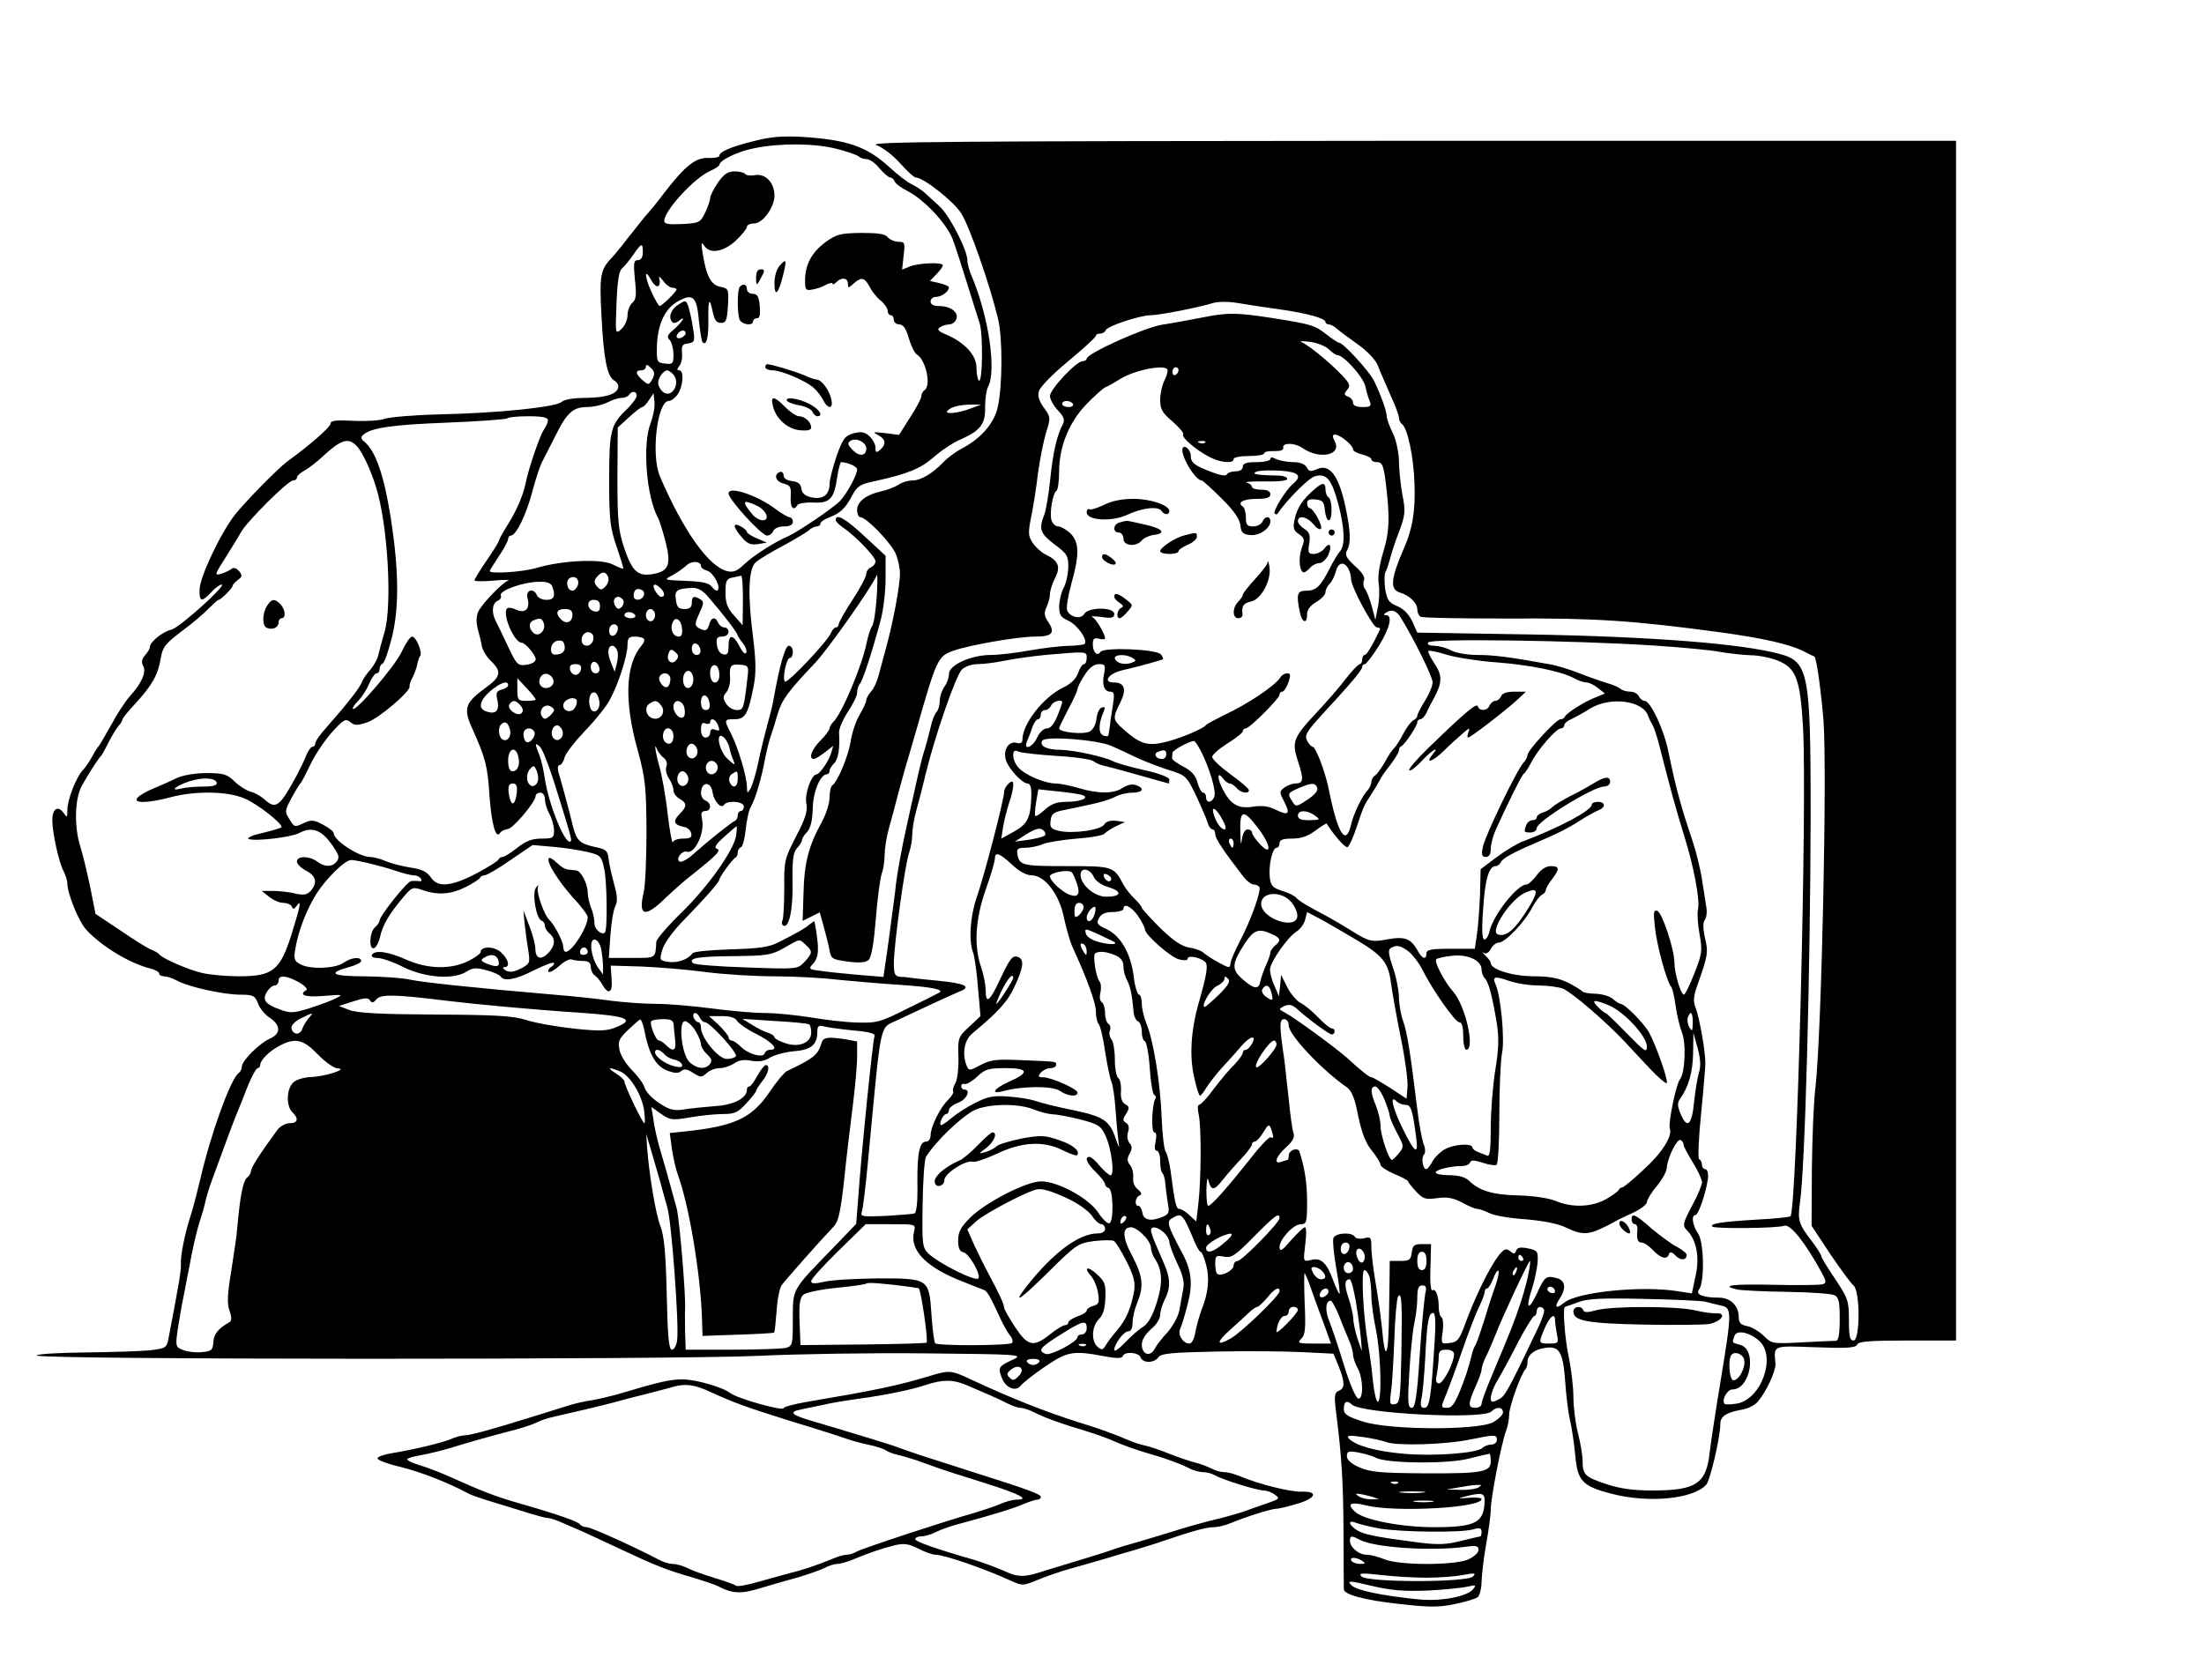 <svg xmlns="http://www.w3.org/2000/svg" version="1.0" width="960" height="732" viewBox="0 0 720 549"><path d="M246.3 46.1c-7.7 1.9-11.3 3.5-11.3 4.8 0 .5-1.7.8-3.7.7-4.1-.1-7.4 2.5-14.3 11.4-1.8 2.5-4.8 6.1-6.5 8-1.6 2-4.1 5.1-5.5 6.9-1.4 1.9-3.5 4.5-4.7 5.8-4.3 4.5-4.5 5.9-3.8 19.7.7 13.7 1.8 19.5 4.1 20.9.8.4 1.4 1.3 1.4 1.9 0 2.4-3.7 3.7-10.3 3.8-4.3 0-7.3.5-8.2 1.3-1.6 1.7-20.9 3.7-40.1 4.1-8.2.2-16.1.9-17.6 1.4-1.4.6-6.1.9-10.2.7-5.8-.3-7.6-.1-7.6.9 0 1.1-6.7 7-14.3 12.5-3.1 2.4-12.9 12.3-16.8 17.1-4.7 5.9-11.7 20.6-11.7 24.7-.1 4 .7 4.1 3.8.8 1.3-1.4 2.8-2.5 3.4-2.5 1.9 0-13.7 14-16.3 14.7-2.8.6-7.1 4-7.1 5.6 0 .6-.7 1.8-1.6 2.8-1.1 1.2-1.3 2.3-.6 3.5 1.1 2-.6 5.8-4.4 9.9-1.4 1.6-4.2 5.8-6.1 9.4-2 3.6-3.9 6.8-4.2 7.1-.3.3-1.2 1.7-2 3.2-.8 1.5-2.2 3.6-3.1 4.5-2.2 2.4-5 9.7-5 13 0 2.5-.1 2.6-1.3.8-1.9-2.5-3.7-1.1-3.6 2.8.1 4.3 2.2 13.7 3.7 16.4.6 1.2 1.2 3 1.2 4 .1 3.5 3.7 12.4 6.2 15.1 5.1 5.5 14.2 11 21.1 12.7 1.5.4 2.7 1.1 2.7 1.6s.7.9 1.6.9c.9 0 2.8.6 4.2 1.4 3.8 2.1 15.3 4.6 20.7 4.6 4.2 0 4.8.3 5.8 2.9.5 1.5 2.3 3.7 3.9 4.7 3.5 2.4 3.6 5.1.1 6.7-3.5 1.5-9.3 7.3-9.3 9.2 0 .7-.4 1.6-.9 2-2.6 1.5-9.2 19.8-12.6 34.5-1 4.1-2.3 9.3-3 11.5-2 6-3.6 13.7-3.4 16.5.1 2.2-.7 6.8-3.9 23.5-.7 4-.8 4-6.2 4.7-3 .3-12.6.6-21.2.7-8.7.1-15.8.5-15.8 1 0 1.4 208.5 1.4 236 .1 12.4-.6 36.9-1 54.5-.8 30.7.3 31.9.4 28.5 2-4.8 2.2-5 2.6-3.8 5.8 1.2 3.5 4.6 4.9 6.3 2.7.6-.8 4.1-3.6 7.8-6.1 7.3-5 9.2-5.4 19.2-3.5 4.3.8 6 .8 6.3 0 .5-1.6 5.2-1.3 5.8.4.8 2 4.4 1.9 5.8 0 .9-1.3 4.4-1.6 19.1-1.9 9.9-.2 22.5-.1 28 .2l10.1.5 1.7 4.1c2.1 5.2 2.1 7.2.1 8-1.4.5-1.6 1.6-1 6.4 2 15.9 2.4 23.7 2.5 39.9 0 9.8.1 18.2.1 18.6 0 1.7 7 3.6 18.3 4.8 9.6 1.1 12.9 1.1 18 0 3.4-.7 6.8-1.7 7.5-2.3.6-.6 1.2-2.9 1.2-5.2.1-2.2.7-7.7 1.5-12.1.8-4.4 1.5-9.5 1.5-11.3 0-3.8 3.5-21.8 5-25.7.6-1.5 1-3.8 1-5.3 0-2.5 3.9-13.5 5.4-14.9.3-.3.6-1.4.6-2.3 0-2.3 2.2-4.1 5.8-4.6 4.6-.7 5.8 1.3 6.5 10.8.3 4.6 1 10.4 1.6 12.9.6 2.4 1.3 7.5 1.7 11.3.7 8.5 2.3 10.2 12 12.7 12 3.1 26.6 1.7 30.8-3 1.3-1.5 4.6-15.6 4.6-19.9 0-2.4 1.9-3.7 7-4.6 2-.3 4.3-1.5 5.2-2.6 2.8-3.2 5.9-10 5.8-12.3-.5-6.3-1.2-6 13.1-5.5 10.3.4 13.2.2 13.6-.9.4-1 4-1.3 16.4-1.3H639V46H460.8c-150.8.1-177.7.3-174.5 1.4 2.1.8 5.5 3.4 7.8 6 2.2 2.5 4.5 4.6 5.1 4.6 2.4 0 12.4 7.8 14.8 11.7 2.7 4.2 9.3 23.1 12 34.3 1.6 6.4 1.5 22.4-.1 29.2-1.2 5.2-5.5 10.1-11.6 13.3-2.1 1.1-4.8 3.1-6.1 4.5-3.5 3.7-7.4 6-10.2 6-1.4 0-3.4.6-4.5 1.4-1.1.7-3.6 1.7-5.5 2.1-5 1.1-8 3.4-8 6.1 0 1.3.5 2.4 1.1 2.4 1.9 0 10 8.4 11.5 11.9.8 1.8 1.4 4.8 1.4 6.5 0 4.1-2.4 16.6-4.5 24.1-.9 3.3-2 7.5-2.5 9.3-.5 1.9-1.5 4.1-2.4 5.1-.9 1-1.6 2.3-1.6 2.9 0 .6-1 2.7-2.2 4.8-1.2 2-2.5 5.9-2.9 8.6-.8 5-4.3 13.3-6 14.4-.5.3-.9 2.1-.9 4s-1.2 5.6-2.6 8.1c-4.2 7.6-5.7 13.3-5.9 23l-.3 9.2 2.8-1.4 2.8-1.4 1.3 4.7c.7 2.6 1.6 6 1.9 7.7.5 2.8.9 3 6 3.7 4 .5 5.9.3 6.8-.6.9-.9 1.7-5.7 2.3-13.2.5-6.6 1.4-13.2 1.9-14.8.6-1.6 1-4.5 1-6.4 0-1.9.6-5.8 1.4-8.6.8-2.8 2.2-8 3.1-11.6 1-3.6 2.3-8.5 3.1-11 .7-2.5 2-7 2.9-10 6.5-22.8 6.9-23.6 12-25.4 5.5-1.9 21-4.6 26.7-4.6 5.5 0 6.6-1.2 4.3-4.7-1.4-2-1.5-3-.6-5 .6-1.3 1.1-3.2 1.1-4.2s.7-3.3 1.6-5.1c2-3.8 1.2-5.8-3-7.8-1.4-.7-3.4-2.5-4.3-3.9-1.4-2.2-1.5-3.2-.4-8.6.7-3.4 1.7-9.8 2.2-14.2.6-4.4 1.8-10.3 2.6-13.1 1.6-4.9 1.5-5.2-.7-8.2-1.5-2.1-2.1-3.8-1.6-5.4.3-1.3 4.6-5.7 9.6-9.8 4.9-4.1 9-7.8 9-8.3 0-.4.6-.7 1.4-.7.8 0 1.6-.5 1.8-1.1.4-1.3 11.2-4.9 14.7-4.9 2.7 0 15.6-2.5 20.4-4 1.7-.5 5-.5 8 0 2.9.5 8.8 1.4 13.2 2 9.4 1.3 15.5 3 15.5 4.2 0 .4.5.8 1.1.8.6 0 1.7.6 2.4 1.2.7.7 3.8 3 6.9 5.2 3.3 2.3 5.9 5.1 6.7 7 .6 1.7 2.5 5.9 4 9.4 1.6 3.4 2.9 6.9 2.9 7.6 0 .8.4 1.7.9 2.1 1.9 1.1 4 11.1 4.2 20 .3 8.4-.7 14.4-3.4 20.5-4.4 10.1-4.7 13.6-1.4 14.6 3.1.9 5.7 3.4 5.7 5.5 0 1 .5 2.1 1.1 2.4.5.4 13.6.6 29 .6 28-.2 40.8.7 68.9 4.5 13.8 1.9 22.3 3.8 27 6.1 1.9 1 3.6 1.8 3.7 1.8.7.3 2.2 11.2 3 21 1.2 16.5-.6 101.1-2.6 119.5-.6 4.7-1.1 16.8-1.2 27l-.1 18.5 6 9.1c3.4 5 6.8 9.7 7.7 10.4 2.2 1.8 2.2 18 0 18-1.2 0-1.5-1.4-1.5-6.7 0-6.3-.3-7.1-4.5-13.4-2.5-3.7-4.5-7-4.5-7.4 0-.4-1.2-2.4-2.7-4.4-4.8-6.2-5.1-7.3-4.3-13.1 1.7-11.3 3.4-76.6 3.5-127 0-46-.7-49.8-10-52.3-12.4-3.4-41.8-5.7-81.7-6.4l-36.8-.6-1.7-3.8c-1.2-2.4-2.9-4.1-5-4.9-2.6-1.1-3.2-2-3.8-5.6-.3-2.4-.3-4.9.1-5.5.4-.6 1-2.5 1.5-4.3.4-1.7 1.7-5.8 3-9 2-5.4 2.1-6.6 1-12.1-.6-3.4-1.1-8.4-1.1-11.1-.1-2.7-.9-6.7-2-8.9s-2-4.7-2-5.5c0-1.7-1.9-6.9-4.1-11.5-1.4-3-10.1-12.5-11.4-12.5-.4 0-2.4-1.3-4.4-2.9-3.6-2.8-4.8-3.2-17.6-5.2-11.5-1.8-14.6-1.8-22.5-.2-4.1.8-10.1 1.9-13.4 2.4-5.7.9-24.6 9.4-24.6 11.1 0 .4-.6.8-1.3.8-2.1 0-10.7 9.2-10.7 11.4 0 1.1 1.2 3.2 2.6 4.7 2 2.1 2.3 3.1 1.6 4.5-2 3.9-3.2 9.2-4.1 17.9-.5 5-1.4 10.3-2 11.8-1.8 4.6-1.3 6 3.4 9.6 4.1 3 4.5 3.7 4.5 7.5-.1 2.2-.7 5.2-1.5 6.6-.8 1.4-1.4 4.1-1.5 6 0 3 .5 3.7 3 4.8 3 1.4 6.5 6.4 5.3 7.6-.4.3-2.7.6-5.2.6-2.5.1-8.2.7-12.6 1.5s-10.1 1.5-12.7 1.5c-6.6 0-13.8 3.3-13.8 6.2 0 1.3-.7 3.2-1.5 4.2-.8 1.1-1.5 3.2-1.5 4.6 0 1.4-.5 3.1-1.1 3.7-.6.6-1.5 2.9-1.9 5-.5 2.1-1.3 5.1-1.8 6.8-.6 1.6-1.8 6.4-2.7 10.5-.9 4.1-2.3 10.2-3 13.5-1.9 8.3-3.7 18.2-4.1 23-.3 2.2-1.2 9.3-2.1 15.9l-1.7 11.8-7.5-.6c-4.2-.4-9.8-.9-12.4-1.3-4.5-.5-4.7-.7-3.1-2.4 2-2.2 2.1-4.9.5-13.8-.1-.2-.8.3-1.7 1-1.8 1.5-4 2.7-9.9 5.7-3.2 1.7-6.4 2.1-15.8 2.4-6.5.2-12.1.7-12.5 1.3-1.4 2-4.8 3.2-7.8 2.8-3-.5-3-.5-2-4.1.7-2.2 3.6-6.2 7.6-10.2 6.5-6.7 11-11.8 11-12.6 0-.8 4.4-6.9 5.3-7.2.4-.2.7-1 .7-1.7s.5-1.5 1.1-1.7c.5-.2 1.2-2.8 1.5-5.7.3-3 1-6.4 1.7-7.5 1.5-2.6 3.6-9.8 4.6-15.6.5-2.5 1.3-5.9 1.9-7.5.6-1.7 1.6-5 2.3-7.4 1.3-4.4 3.5-7.4 12.1-16.4 4.1-4.3 18.5-24.7 20.2-28.7.3-.8.3 2.3 0 7s-1 9-1.5 9.6c-.5.6-1.3 3.1-1.8 5.5-1.6 7.7-8 22.9-10.8 25.7-.7.7-1.3 1.7-1.3 2.2 0 .5-1.3 2.3-3 4-2.9 2.9-4 6-2.1 6 .4 0 2.1-1 3.6-2.2l2.7-2.1-.7 2.4c-.9 2.8-3.7 6.8-4.7 6.9-1.7 0-4 6.4-3.4 9.4.5 2.5-.2 4.9-3.3 10.8-3.8 7.4-4 8-3.9 17.1 0 5.3-.3 10-.6 10.5-.3.6-.2 1.3.2 1.6 1.9 1.2 3.3-5 3.1-14.1-.1-7.4.2-9.8 1.5-11.2.9-1 1.6-2.1 1.6-2.6s.7-1.7 1.7-2.7c1.1-1.2 1.7-3.8 1.8-7.6.1-5.5 2.5-11.2 4.6-11.2.5 0 .9-.5.9-1.1 0-.6.7-1.7 1.5-2.5 1.4-1.4 1.9-5 1.6-10-.1-1.2 1.2-4.2 2.8-6.7 1.7-2.5 3.1-5.3 3.1-6.4 0-1 .4-2.3.9-2.9.9-.9 3.7-9.4 6.7-20.4 1-3.6 1.7-9.9 1.7-14v-7.4l-6.8-6.3c-6.2-5.8-9.5-7.7-9.5-5.4 0 .5 1 1.5 2.3 2.4 3.8 2.5 10.7 9.6 10.7 11.1 0 .8-.7 1.6-1.5 2-.8.3-1.5 1.3-1.5 2.1 0 .9-2 4.7-4.5 8.5s-4.5 7.4-4.5 7.9c0 .6-.4 1.1-.9 1.1s-1.2.8-1.6 1.7c-.8 2.5-14.3 16.8-15.1 16-.9-.9.5-7.7 1.6-7.7.6 0 1-.9 1-2s-.6-2-1.3-2c-1.2 0-3 6.2-5.1 18-.2 1.4-1.2 5.2-2.1 8.5-.9 3.3-2.2 8.7-2.9 12.1-.7 3.3-1.8 6.9-2.4 8-1.1 1.8-1.1 1.8-1.2-.5 0-3.3-2.9-12.8-5.1-17.2-2.5-4.8-2.4-4.9 1.1-4.9 3.4 0 4.4-1.6 6.2-10.8.8-4.1.8-8-.2-16-1.8-13.9-1.5-22.2.8-24.4.9-.9 4.9-3.3 8.7-5.3 3.9-2.1 7.7-4.4 8.6-5.1.8-.8 2.1-1.4 2.7-1.4.7 0 1.2-.4 1.2-.9s1.2-1.4 2.8-2c3.7-1.4 5.4-3 7.6-7.2 1.6-3 2.6-3.7 7-4.6 11-2.4 15.2-4.1 19.6-7.9 2.5-2.2 6.5-4.9 9-5.9 6.3-2.8 8-5.1 7.8-10.5 0-2.5.4-5.5 1-6.7 2.8-5.2.1-23.3-5.4-36.1-.8-1.8-1.4-4.2-1.4-5.2 0-3.3-5.9-14.8-9.2-17.7-1.7-1.5-3.8-3.5-4.7-4.3-.9-.8-2.7-2-4.1-2.7-1.4-.6-4.8-3.2-7.7-5.9-7.3-6.6-13.7-8.8-28.8-9.7-5.8-.3-10 0-15.2 1.4zm26.9 2.5c3.5.9 6.7 2 7.3 2.5.5.5 1.7.9 2.6.9 1 0 2.9 1.3 4.2 3 1.4 1.6 3 3 3.5 3 .6 0 1.2.6 1.5 1.3.2.7 2.2 2.1 4.3 3.2 5.4 2.8 12.6 10.5 14.6 15.6.9 2.4 3 8.9 4.7 14.4 1.7 5.5 3.6 11.4 4.1 13 1.2 3.6 1 19.6-.2 18.9-.4-.3-.8-2.2-.8-4.2 0-4.1-3.7-8.2-9.9-10.9-2.7-1.1-3.1-1.7-2-2.4.8-.5 2.1-.9 3-.9.9 0 2-.8 2.3-1.7.9-2.2-1.8-4.3-5.6-4.3-1.8 0-2.8-.5-2.8-1.5 0-.8.8-1.5 1.8-1.5 1.8 0 4.2-1.8 4.2-3.1 0-.4-1.4-1-3.1-1.4l-3.1-.7 2.1-2.2c1.2-1.2 2.1-2.5 2.1-2.9 0-1.1-7.5-.8-10.6.3l-2.7 1.1.5-4.6c.5-4.2.4-4.5-1.7-4.5-1.2 0-2.8-.7-3.5-1.5-.9-1.1-3.2-1.4-8.7-1.4-6.7.1-8 .4-11.6 3-4.5 3.3-6.7 7.4-6.7 12.5 0 3.1.2 3.4 2.4 3 1.3-.2 3.4-.9 4.5-1.6 1.2-.6 2.1-.7 2.1-.3 0 .4.5.2 1.2-.5 1.7-1.7 3.8-1.5 3.8.5 0 1.5.1 1.5 1.8 0 2.6-2.3 3.6-2.1 5.3 1 .8 1.6 2.4 3.6 3.7 4.6 1.2 1 2.2 2.5 2.2 3.3 0 .8.5 1.4 1 1.4.6 0 1 .7 1 1.5s.8 1.5 1.8 1.5c1.2 0 2.2 1.3 3.1 4.5.7 2.5 1.9 4.9 2.6 5.3 3 1.8 4.8 10.3 2.5 11.7-.5.3-1 1.2-1 1.9 0 .8-1.7 3.9-3.7 7l-3.6 5.7-4.6-.6c-3.9-.4-4.3-.4-2.3.6 2.6 1.4 2.8 3.1.7 4.9-1.2 1-1.5.9-1.5-.7 0-1.1-.9-2.8-2-3.8-1.6-1.4-2.6-1.6-5.2-.9-2.8.8-3.5 1.8-5.5 7.4-1.2 3.6-2.3 7.7-2.3 9.1 0 3.6-2.2 5.2-5.9 4.4-2-.4-3.1-1.3-3.3-2.8-.2-1.6-1.1-2.3-3-2.5-1.7-.2-2.8-.9-2.8-1.8s-.6-1.4-1.2-1.2c-2.2.8-1.4 3.2 1.2 3.8 2.2.6 2.5 1.1 2.3 4.3-.2 3.5.9 4.9 2.2 2.7.3-.5 2.6-.9 5.1-.8 5.5.3 6.9-1.2 7.9-8.3.4-2.7 1-4.9 1.3-4.9 2.3.1 5.2 1.4 5.2 2.4 0 1.8-3.4 8-5.6 10.3-2.2 2.3-13.5 9.9-16.7 11.4-4.7 2-11.7 6.5-14.6 9.3-2.3 2.2-3.5 2.7-5.6 2.2-6-1.5-14.3-13.2-21.9-30.9-3-7-.9-24.7 2.9-24.7.8 0 2.1-1 2.9-2.2 1.8-2.6 2.1-7.8.5-7.8-.8 0-.8-.4 0-1.4.7-.8 1.1-2.7.9-4.3-.2-2.3.1-2.9 2-3.1 2.1-.3 2.3-.7 1.6-5-.4-2.6-1.1-5.7-1.5-7-.8-2.2-1-2.2-3.4-.6-2.4 1.5-3.3 4.3-1.8 5.7.3.4 1.2.2 2-.4 2.6-2.2 1.3.2-1.4 2.6-2.3 1.9-2.6 2.6-1.5 3.6.6.7 1.2 2.8 1.2 4.7 0 3-.2 3.3-2.7 3-2.7-.3-2.8-.6-2.7-5.3.1-7.2 2.5-12.5 6.6-14.9 5.1-2.9 6.4-1.9 7.1 6 .4 3.7.9 6.9 1.2 7.2 1.3 1.3 2-1.5 1.9-7.4-.1-6.8.4-7.6 1.5-2.2.5 2.4 1.2 3.3 2.6 3.3 1.7 0 2-.8 2.3-5.6.3-5.5.2-5.6-2.5-6.2-3.1-.6-4.6-3.6-5.8-11.2-.5-3.2-.4-3.6.5-2.3 1.8 2.9 6.3 2.2 10.4-1.6 2-1.9 3.6-3.9 3.6-4.5 0-.6 1.1-1.1 2.4-1.1 2.8 0 6.6-5.3 6.6-9.1 0-4.1-2.8-7.2-6.2-6.7-1.6.3-3.1.1-3.4-.4-.3-.4-1.8-.8-3.4-.8-2.3 0-3.5.9-5.5 3.7-1.4 2.1-2.5 4.3-2.5 5 0 .7-.7 2.8-1.6 4.7-1.6 3.3-2 3.5-7.5 3.8-4.5.2-5.9 0-5.9-1 0-3.4 9.8-14.1 15.1-16.4 1.6-.7 2.9-1.6 2.9-1.9 0-1.5 5.9-4.4 11.5-5.5 8.7-1.7 19.4-1.6 26.7.2zM210 82.5c0 1.6-.6 2.5-1.6 2.5-1.4 0-1.5.9-1 6.3.6 5.1.4 6.6-.8 7.6-.9.8-1.6 2.6-1.6 4.1 0 1.5-.9 3.5-2 4.5-2 1.8-2 1.8-1.6-8.4.3-7.4.8-10.5 1.8-11.4.8-.7 2.5-2.7 3.7-4.5 2.7-3.9 3.1-4 3.1-.7zm5 11c.5-.3.7-1.3.4-2.3-.3-1.1 0-1 1.2.5.9 1.3 2.3 2.3 3 2.3.8 0 1.4.3 1.4.6 0 .7-4.8 5.4-5.5 5.4-.3 0-1.4-1.9-2.5-4.2-2.3-4.8-2.7-8.7-.4-4.5.8 1.5 1.9 2.5 2.4 2.2zm9 15.4c0 .5-.7 1.1-1.5 1.5-1.5.5-2-.5-.8-1.7.9-1 2.3-.9 2.3.2zm210.2 5.3c1 1 2.2 1.8 2.6 1.8 2.1 0 8.4 7 9.2 10.1.4 1.9 1.1 4.2 1.5 5.1.6 1.5.2 1.8-2.4 1.8-2 0-3.1-.5-3.1-1.4 0-.8-.7-1.7-1.6-2-1.3-.5-1.4-.9-.4-2.1 1-1.2 1-1.8-.1-3.2-2.8-3.6-12-11.4-14.7-12.5-.9-.4.3-.4 2.7-.1 2.4.3 5.2 1.4 6.3 2.5zm-221.1 9.7c-1.1 1.9-1.2 2-3.1.4-2.4-2.1-2.6-3.3-.5-3.3.8 0 1.5-.5 1.5-1.2 0-.8.6-.7 1.6.4 1.3 1.2 1.4 2 .5 3.7zm168.2-3.3c.3.4 0 1.9-.8 3.5-.8 1.5-1.5 4.5-1.5 6.5 0 3.1.7 4.3 4 7.1 2.2 1.9 3.8 3.8 3.5 4.2-.6 1 4 5 8.4 7.3 3.6 2 8.1 2.4 8.1.8 0-.6 2.3-1 5-1 2.8 0 5-.4 5-.9s1.5-.8 3.3-.7c2.1 0 3.1-.3 2.9-1.2-.3-1.6 3.8-1.6 6.3.2 5.7 3.9 13 2.3 10.5-2.3-.8-1.6-.8-2.1.2-2.1 1.7.1 5.8 3.5 5.8 4.8 0 .6 1.4 1.3 3 1.7 1.7.4 3 1.1 3 1.6s.8.9 1.9.9c1.5 0 2 1 2.6 5.2 1.6 12.3 1.5 17.2-.6 24.1-1.3 4.3-1.9 8.1-1.5 10.5.3 2 .2 5.5-.3 7.7l-.8 4-1.2-4.5c-.7-2.5-1.7-5-2.2-5.6-.5-.6-.7-1.9-.3-2.8.4-1-.6-2.6-3-4.7-2.8-2.6-3.3-3.6-2.6-5 1.4-2.4 1.2-6.2-.4-14-2.2-10.5-5.2-14.5-9.4-12.6-2 .9-2.6.8-3.3-.6-.7-1.1-2.2-1.7-4.5-1.7-1.9 0-4.4-.5-5.5-1-1.3-.7-1.9-.7-1.9 0 0 .5-2 1-4.5 1-3.3 0-4.5.4-4.5 1.5 0 .9-.9 1.5-2.4 1.5-1.3 0-2.6.5-2.8 1-.2.6-2 .4-4.8-.7-5.7-2.1-7-3.1-7-5.4 0-1.7-1.7-3.5-2.5-2.7-1.5 1.5 3.8 10.8 6.1 10.8.3 0 3.2 2.6 6.4 5.8 4 3.9 5.9 6.7 6.2 8.7.2 2.4.8 3.1 3.1 3.3 3 .4 6.7-2.1 6.7-4.5 0-1.8-1.9-1.7-2.6.2-.4.8-1.7 1.5-3 1.5-2 0-2.4-.5-2.4-2.9 0-1.7-.5-3.3-1-3.6-2-1.3.2-2.5 4.6-2.5 3.2 0 4.4-.4 4.4-1.5 0-1-1-1.5-3-1.5-1.6 0-3-.4-3-.9s-.8-1.2-1.7-1.4c-1-.3 1.6-.4 5.7-.4 4.4.1 7.5-.2 7.5-.8 0-.6-1.1-1-2.5-1.1-7.3-.1-9.5-.5-7.5-1.3 1.1-.4 4.6-.5 7.8-.3 6 .4 7.2 1.7 4.1 4.3-2.3 1.9-6.7 9-6 9.7.3.3.7.3.9.1 3.2-4.7 10.3-11.8 12.3-12.3 3.8-1 5.4 1 7.6 9.1 2.1 8 2.3 13.6.5 15.5-.6.7-2.1 3.1-3.2 5.3-3 6-4.5 7.5-7.7 7.5-3 0-3.4 1-2.2 6.9.7 3.6 2.4 4.2 2.4.8 0-1.5 1.1-2.9 3-4 1.7-1 3-2.4 3-3.2 0-.7.6-2 1.3-2.7.8-.7 1.7-2.6 2.1-4.1 1.1-4.5 4.7-2.6 5 2.8.2 2.6 7.1 15.5 8.4 15.5.7 0 1.2.3 1 .7-2.5 5.3-4.3 8.3-5 8.3-.4 0-.8.7-.8 1.5s-.4 1.5-.8 1.5-2.5 2.1-4.5 4.7c-2 2.7-6.2 7.5-9.3 10.8-8.1 8.7-8.5 9.8-6.3 16.5 1.9 5.8 1.7 7-1 7-.9 0-2.5.6-3.5 1.3-1.7 1.3-1.7 1.5-.1 4.6 2.1 4.1 1.5 4.7-2.7 2.7-2.3-1.2-4.5-1.5-7.6-1-4.7.7-7.2-.7-9.8-5.8-1.8-3.5-1.8-5.9 0-3.6.7 1 1.8 1.8 2.3 1.8.6 0 1.6.7 2.3 1.5 1.3 1.6 4 2 4 .7 0-.5-2.7-2.8-6-5.2-3.3-2.4-6-4.9-6-5.7 0-.7 2.3-2.7 5-4.4 2.8-1.7 5-3.5 5-4s.4-.9 1-.9c1.2 0 11-9.8 11-11 0-.6.4-1 .9-1s1.4-1.4 2-3c.8-2.4.7-3-.4-3-.8 0-1.8.6-2.2 1.3-1.7 2.7-10.4 8.6-18.3 12.3-3 1.5-5.7 2.9-6 3.3-1.1 1.3-7.8 4.1-13 5.5-6.1 1.5-8.5.8-14.2-4.3-3.3-2.9-3.4-3.5-.8-8.6 2.1-4.2 1.4-6.5-2.1-6.5-3.7 0-1.9-2.8 2.4-3.9 6.4-1.5 13.2-3.4 13.6-3.7.2-.2-.1-.9-.7-1.6-1.4-1.7-18.7-2.4-19.7-.8-1 1.6-2.5.2-2.5-2.5 0-1.8.4-2.2 2-1.8 1.1.3 2 .2 2-.1 0-1.5-3-6.5-4.2-7-.7-.3.6-.3 3 0 3.4.5 4.2.3 4.2-1 0-2.3-8.5-2.3-9.8 0-1.1 1.9-4.7 1.1-5.6-1.2-.3-.8.3-4.7 1.4-8.7 2.7-9.6 2.6-13.6-.4-16.5-1.3-1.2-3.1-2.2-3.9-2.2-.9 0-1.8-.9-2.2-2-.7-2.3.4-8.8 1.6-9.6.5-.3.9-3.2.9-6.4 0-8 3.2-16 8.9-21.9 2.5-2.6 5.3-5.1 6.1-5.5.8-.3 3.1-1.6 5-2.8 4.6-2.8 13.7-4.7 15.3-3.2zm3.7.3c0 .6-.4 1.3-1 1.6-.5.3-1-.1-1-.9 0-.9.5-1.6 1-1.6.6 0 1 .4 1 .9zm-165.2 1.3c2.8 2.8-.3 8.3-3.3 5.8-.8-.7-1.5-2-1.5-2.9 0-1.7 1.8-4.1 3-4.1.3 0 1.1.5 1.8 1.2zm-11.8 7.1c0 .7-1.4 2.6-3.1 4.3-5.4 5.1-5.9 7-5.9 23.1 0 13 .3 15.7 2.4 21.8 1.3 3.8 2.3 7.1 2.2 7.3-.2.1-1.7-.5-3.5-1.4-3.9-1.9-16.3-1.3-24.6 1.1-4.4 1.4-15.5 2.1-15.5 1.1 0-.3 1.4-2.5 3-4.9 1.7-2.5 3-5 3-5.6 0-.6.4-1.1.9-1.1 1.7 0 5.1-7 7-14.4 1.1-4.1 2.5-8.4 3.2-9.7.7-1.3 1.6-3.1 2-3.9.4-.8 1.8-3.5 3-5.9 3.2-6.3 5.3-8.1 9.7-8.1 2 0 5-.7 6.6-1.5 1.5-.8 3.7-1.5 4.7-1.5s2.1-.5 2.4-1c.9-1.4 2.5-1.2 2.5.3zm4.6 8.8c-2.8 6.9-1.5 23.9 2.3 31 .5.8 1.6 4.4 2.5 7.8 1.9 7.5 1.1 9.7-3.8 10.6-5.1 1-7-.6-9.6-8.2-2-6-2.3-8.7-2.3-23.2l.1-16.4 3.6-3.3c2.1-1.9 4-3.4 4.4-3.4.4 0 1.4-1 2.2-2.3l1.5-2.2.3 2.8c.2 1.6-.4 4.6-1.2 6.8zm137.9-6.1c.3.5-.3 1-1.4 1-1.2 0-2.1-.5-2.1-1 0-.6.6-1 1.4-1 .8 0 1.8.4 2.1 1zm-33.5 1.5c-4.1 1.6-8.9 2-7.4.6 1.2-1.2 4.1-1.9 7.9-1.9h3l-3.5 1.3zm-138 3.8c0 .7-.6 2.1-1.4 3.2-1.3 2-5 12.7-5.9 17.5-.9 4.1-3.1 9.2-6 13.7-1.5 2.4-2.7 4.6-2.7 4.9 0 .4-1.8 3.3-4 6.5s-4 6.2-4 6.5c0 .4 2.8.4 6.3.1 3.4-.3 5.5-.3 4.7 0-1.9.7-8.1 7.1-9.7 10-.7 1.5-.8 3.3-.3 5.5.5 1.8 1.2 4.5 1.4 5.9.3 1.5 1.7 3.7 3.1 5 3.5 3.4 3.1 5.1-2.1 8.8-6.5 4.8-7.1 6.6-4.1 13.2 4.3 9.6 5 12.2 5.6 21.9.7 9.4 2.1 14.4 3.5 12.1.4-.6 1.5-1.1 2.4-1.2 1.7 0 9.2-8.9 9.2-10.9 0-.5.7-1 1.5-1 .9 0 1.5.9 1.5 2.2.1 1.3.7 3.4 1.5 4.8s1.4 3.7 1.5 5.2c0 2.6-.3 2.8-4.1 2.8-3.1 0-5.1.8-7.9 3-2.1 1.6-4.2 3-4.8 3-.6 0-1.2.4-1.4.9-.1.4-3.4 2.5-7.2 4.5-8.2 4.3-12.7 4.7-14.9 1.2-1.2-1.7-2.9-2.6-6.4-3.1-2.6-.4-6.3-1.3-8.2-2.1-1.8-.8-4.2-1.4-5.2-1.4-3.6 0-11.9-5.4-11.9-7.8 0-.5-1.5-1.7-3.4-2.7-2.9-1.6-3.9-1.7-6.1-.7-3.4 1.6-3.2 1.6-5-1.2-1.5-2.3-1.5-2.7.7-6.8 1.3-2.4 2.6-4.5 2.9-4.8.4-.3 1.8-3.1 3.3-6.2 1.5-3.2 4.7-7.9 7-10.5 3.8-4.2 4.5-4.6 6-3.4 1.4 1.2 2.3 1.2 5.6.1 3.7-1.2 14.2-10.2 13.8-11.7-.1-.5.3-1.8 1-3 .6-1.2 1.3-3.1 1.5-4.2.2-1.1.6-2.3.9-2.7 1-.9-1.2-6.4-2.6-6.4-.6 0-2.1 2.2-3.4 5-2.1 4.6-15 19.6-15.9 18.6-.3-.2.5-1.4 1.7-2.6 1.2-1.2 2.8-3.7 3.6-5.6.8-1.9 1.9-3.4 2.4-3.4.6 0 1-.6 1-1.4 0-.8.5-1.6 1-1.8.6-.2 1.9-4.1 3.1-8.8 2.3-9.7 2.2-21.6-.4-38.5-2.2-14.1-5-22.2-8.7-25.2-1-.8-1.2-1.5-.5-2.1 2.5-2.4 9.4-3.4 27.2-4.1 10.6-.4 19.6-1.1 20-1.4.3-.4 3.5-.7 7-.7 4.4 0 6.3.4 6.3 1.3zm104 9.2c0 2.5-2.2 2.8-4.4.6-1.7-1.8-1.9-2.3-.7-3.1 1.8-1.1 5.1.5 5.1 2.5zm-166.6-.9c1.8 1.7 4.7 7.9 6.4 13.4 3.9 12.3 5.4 38.8 2.8 47.6-.8 2.7-1.7 6-2 7.4-.3 1.4-1.5 3.5-2.6 4.8-1.1 1.2-2.4 3-2.8 4.1-.7 1.9-4.8 7.1-11.4 14.6-2.1 2.3-3.8 4.7-3.8 5.4 0 .6-.4 1.1-.9 1.1s-1.4 1.2-2 2.7c-.6 1.6-2.3 5.1-3.9 8-4.9 8.9-6.2 9.8-9.8 6.5-1.1-1-3.1-2.2-4.5-2.5-1.4-.4-3.8-1.9-5.3-3.4-2.4-2.3-3.5-2.7-9.1-2.7-3.8 0-7.7.7-9.7 1.6-1.8.9-5.2 2.4-7.6 3.4-2.3.9-4.7 2.3-5.3 3.1-1.6 1.8 3.3 1.8 10.8-.2 8.2-2.2 19-2 24.4.5 4 1.7 11.9 7.9 11.9 9.2 0 .3-2.7 1.1-6 1.9-3.3.7-5.4 1.6-4.8 2 1.8.9 13.9-.5 16.5-1.9 4.5-2.4 7.8-.9 11.6 5.1 1.5 2.2 1.6 3.1.6 4.3-1.5 1.8-3.9 1.7-6.3-.1-2.6-1.9-6.6-1.9-6.6 0 0 .8 1.3 2.1 3 3 3.3 1.7 3.8 3.9 1.5 6.6-1.3 1.3-2.3 1.5-5.3.8-2-.5-5.3-.8-7.2-.8h-3.5l2.4 1.9c1.3 1.1 3.4 2 4.6 2 1.3 0 2.6.6 2.8 1.2.4 1 .8.9 1.6-.2 1.7-2.4 1.3-.2-1.7 9.4C91.5 317.1 89.1 319 78 319c-4.1 0-9.5-.5-12-1.1-4.4-1-13-4.7-14-6.1-.3-.4-1.5-1.1-2.6-1.5-1.1-.4-5.7-3.3-10.1-6.3l-8.1-5.4-1.7-8.6c-1-4.7-2.4-10.8-3.3-13.5-2-6.5-1.8-15.4.5-19.7 2-3.6 5.4-9 6.3-9.8.3-.3 1.4-2.3 2.5-4.5s2.6-4.6 3.2-5.3c.7-.7 1.3-1.7 1.3-2.1 0-.4 1.9-2.8 4.3-5.3 5.3-5.8 7.3-9.2 8.2-14.6.6-3.7 1.4-4.8 6.8-8.9 3.4-2.5 7.4-5.9 8.9-7.5 1.5-1.5 2.9-2.8 3.2-2.8.8 0 4.6-3.9 4.6-4.6 0-.4.8-1.2 1.7-1.9 1.5-1.1 1.5-1.5.4-2.9-.9-1-1.8-1.3-2.5-.7-.6.5-2.2 1.2-3.4 1.6-2.2.6-2.1.3 1.4-5.2 2-3.2 4.3-6.9 5-8.2 1.8-3.5 15.5-17.1 17.1-17.1.7 0 1.3-.4 1.3-1 0-.5 1.1-1.5 2.4-2.2 1.3-.7 4.2-2.9 6.3-4.9 5.6-5.2 8.1-6 10.7-3.3zm277.3-1c-.3.3-1.2.4-1.9.1-.8-.3-.5-.6.6-.6 1.1-.1 1.7.2 1.3.5zM229 185c0 .5.9 1.2 2.1 1.5 2 .7 4.5 5.3 3.3 6.4-.3.3-1.1-.2-1.8-1.1-.9-1.3-3.1-1.8-8.6-2-7.2-.3-7.3-.3-4.4-1.8 1.5-.8 3.6-2.3 4.6-3.2 1.7-1.7 4.8-1.5 4.8.2zm-30.3 3.6c.3.8-.1 2.2-.9 3-1.3 1.3-1.6 1.3-2.8 0-1-1.3-1-1.9 0-3.1 1.6-1.9 2.9-1.9 3.7.1zm-10 2.8c-.4.9-1.1 1.6-1.7 1.6-1.7 0-2.4-3.1-.9-4.1 1.8-1.1 3.4.5 2.6 2.5zm54 4.7-.1 8.2-2.8-3.2c-2.2-2.4-2.8-4.1-2.8-7.5 0-3.8.3-4.5 2.3-4.9 1.2-.2 2.5-.5 2.8-.6.4 0 .6 3.6.6 8zm-62.3-4.5c1.2 3.1.6 4.4-1.9 4.4-1.4 0-2.8-.7-3.1-1.5-1-2.5-3.7-1.8-3.1.8 1 3.6-.7 5.3-3.7 3.9-1.5-.7-2.8-.8-3.1-.2-1.3 2.2 2.6 11 4.9 11 1.2 0 4.6 4 4.6 5.4 0 .8-1.3 1.6-3 1.8-2.8.4-3.2.1-6.1-6.1-1.7-3.6-3.5-7.4-4-8.3-1.4-2.7-1.1-5.8.7-6.5.8-.3 1.3-1.1 1-1.8-.6-1.5 7.4-4.4 12.5-4.4 2.5-.1 3.9.4 4.3 1.5zm35.4.6c1.4 1.4 1.6 2.8.2 2.8-.5 0-1.4-.9-2-2-1.2-2.2-.1-2.7 1.8-.8zm-5.5 2.4c-.7 1.8-3.3 1.8-3.3.1 0-1.9 1-2.7 2.5-2 .8.2 1.1 1.1.8 1.9zm21.3.7c4.7 5.5 8.9 10.9 9.3 12.1.2.6 1 1.9 1.8 2.8.8.9 1.3 2.3 1.1 3-.3.8-1.2 0-2.2-2-2.1-4-3.6-4.1-3.6-.1 0 2.4-.4 3-1.7 2.7-1.1-.2-1.9-1.4-2.1-3.1-.3-2.2.1-2.7 1.7-2.7 1.2 0 2.1-.7 2.1-1.5s-.6-1.5-1.4-1.5c-.8 0-1.6-.7-2-1.5-.8-2.1-2.3-1.9-2.9.5-.6 2.2-1.4 2.4-3.6 1.1-1.2-.8-1.1-1.5.3-4.6 1.5-3.1 1.6-3.9.5-4.6-2.2-1.4-2.9-1.1-2.9 1.1 0 1.4-.7 2-2.4 2-1.9 0-2.5-.6-2.8-3-.5-3.1.3-3.7 5.3-3.9 1.9-.1 3.6.9 5.5 3.2zm-28 .8c.3.6.1 1.6-.5 2.2-.9.9-1.4.8-2.1-.3-.9-1.5-.4-3 1-3 .5 0 1.2.5 1.6 1.1zm-7.6 2c0 1.4-.5 1.9-1.7 1.7-2.6-.5-2.9-3.8-.4-3.8 1.5 0 2.1.6 2.1 2.1zm-9 2.8c0 2.4-2 3.2-3.7 1.5-2-2-1.5-3.4 1.2-3.4 1.8 0 2.5.5 2.5 1.9zm27 .1c0 1.1-.7 2-1.5 2s-1.5-.9-1.5-2 .7-2 1.5-2 1.5.9 1.5 2zm243.6.8c4.2 6.8 10.4 19.3 10.4 21.1 0 1.2-1.1 3.9-2.5 6.1-1.4 2.2-2.5 4.4-2.5 4.9s-.6 1.1-1.2 1.4c-.7.3-2.2 2.2-3.3 4.3-1.1 2.2-2.5 4.3-3.1 4.9-.6.5-2 2.6-3 4.5-1.1 1.9-2.5 3.9-3.1 4.3-.7.4-1.3 1.4-1.3 2.2 0 .7-.6 2-1.2 2.7-1.8 1.8-4.6 7.7-5.4 11.1-1.7 7.5-4.4 3.3-7.4-11.8-1.2-5.7-4.2-13.5-5.2-13.5-.4 0-1.2-.9-1.8-2-.9-1.7-.2-2.9 4.7-8.3 9.9-10.7 13.3-14.8 13.3-15.8 0-.5.4-.9.9-.9.4 0 2.5-2.7 4.5-5.9 3.7-6 4.6-10.1 2.4-10.1-.9 0-.9-.3.1-.9 1.8-1.1 3.3-.6 4.7 1.7zm-250.1-.8c.3.5-.3 1-1.4 1-1.2 0-2.1-.5-2.1-1 0-.6.6-1 1.4-1 .8 0 1.8.4 2.1 1zm-29.9 2.5c.9 2.3-1.5 4.8-3.2 3.4-1.7-1.4-1.8-3.6-.1-4.2 2.1-.9 2.7-.7 3.3.8zm45.2 1.8c.2 1.8-.1 2.7-1.1 2.7-1.8 0-2.9-2.4-2-4.5.8-2.3 2.8-1.2 3.1 1.8zm-21 .4c-.5 2.5-2.8 2.8-2.8.4 0-1.2.6-2.1 1.6-2.1.9 0 1.4.7 1.2 1.7zm-8.1 3.7c-.9 2.3-3.7 2-3.7-.3 0-2.1 2-3.3 3.4-2 .5.4.6 1.5.3 2.3zm16.6-.7c.4.3.1 1.3-.7 2.2-5.3 6.2-5.8 18.3-1.2 34.5 2.4 8.9 2.7 11.6 2.8 26 0 8.9-.4 17.9-.9 20.1-1.9 7.8.3 8.5 6.8 2.2 2.4-2.3 6.6-6.1 9.4-8.2 8-6.4 9.2-7.7 7.6-8.2-.9-.4-.1-1.6 2.5-3.9 2.1-1.9 3.9-3.4 4-3.4.2 0 .1 1.3-.1 2.9-.6 4.7-9.3 17-17.9 25.3-4.4 4.3-8.1 8.6-8.2 9.5-.3 5.5 0 5.3-7.9 5.3h-7.6l.5-7.4c.3-4.1 1-8.4 1.6-9.5.8-1.6.7-3.4-.4-7.3-.8-2.9-1.6-6.6-1.8-8.3-.3-2.5-.8-3-4.2-3.7-5.2-1.1-6.3-2.1-7.5-7.1-1.1-4.6-3.6-13.9-4.7-17.5-.3-1.2-.2-2.2.4-2.2.5 0 1.3-1.1 1.6-2.4.3-1.4 3.4-5.3 6.7-8.8 3.4-3.5 7.1-8.1 8.2-10.3 2.8-5.2 5.7-14.3 5.7-17.8 0-2.2.5-2.7 2.3-2.7 1.3 0 2.7.3 3 .7zm-25.8 2.9c0 1.2-.8 2-2.2 2.2-1.7.3-2.3-.2-2.3-1.6 0-2 1.6-3.3 3.5-2.8.6.2 1 1.1 1 2.2zm355.5-.7c9.1.6 18.9 1.5 21.9 2.1 2.9.5 7.4 1 10 1.1 2.5 0 6.6.8 9 1.8 5.8 2.4 7.2 5.9 8.1 21.6 1.4 24.3-2 157.8-4.1 159.9-.3.3-5.2.8-11 1.1-11.6.7-15.5 1.3-14.5 2.3.8.7 20.9.6 23.5-.3 2-.6 6.8 5.4 12.3 15.5 1.4 2.6 1.5 3.2.3 3.6-.8.3-8 .4-16 .2-13.5-.3-17.6.2-12.2 1.5 1.2.3 8.5.7 16.2.8 7.7.1 14.8.6 15.8 1.1 1.4.7 1.7 2.2 1.7 7.8 0 4.9-.4 7-1.2 7.1-.7 0-5.7.2-11.1.5-9.6.5-9.9.5-12.5-2.1-1.4-1.4-3.9-2.9-5.4-3.2-2.2-.4-2.8-1.1-2.8-3.1 0-3.5-2.7-6.2-6.4-6.2-5.2 0-7.8-1-6.6-2.6 1.9-2.2 1.7-15.6-.3-18.4-1.8-2.6-2.3-6-.8-6 1.1 0 4.1-9.6 4.1-12.9 0-1.2-.4-2.1-1-2.1-.5 0-1-.6-1-1.4 0-.8-.4-1.6-.9-1.8-.5-.2-.2-6.8.6-14.8s1.4-15.4 1.4-16.5c.1-3.5-1.9-14.9-3.1-18-.9-2.3-.8-3.8.3-7 3.7-10.5 3.8-11.2 2.7-16-.7-3.1-.7-5.1-.1-5.9.5-.6.8-2.3.6-3.6-.2-1.4-.8-5.4-1.4-9-.5-3.6-1.9-9.4-3.1-13-3.8-11.3-5.4-16.9-8.1-30-1.4-6.8-5.8-16-7.6-16-.7 0-1.6-.7-1.9-1.5-.4-.8-1.6-1.5-2.8-1.5-1.2 0-2.6-.4-3.2-.9-.5-.5-2.5-1.4-4.4-1.9-1.9-.6-6-2-9-3.2-3-1.2-7.5-2.6-10-3-12.7-2.3-18-3-23.5-3-3.3 0-7.1-.7-8.5-1.5-1.4-.8-3.8-1.4-5.3-1.5-1.8 0-2.6-.4-2.1-1.1.8-1.3 46.6-.7 73.4 1zm-311.2 1.4c.2 1-.3 1.7-1.2 1.7-1 0-1.6-.9-1.6-2.1 0-2.4 2.3-2.1 2.8.4zm-27.2.2c.4.8.3 2.7-.1 4.3l-.7 2.7-1.2-3c-1.3-3.1-1.1-5.5.5-5.5.5 0 1.2.7 1.5 1.5zm19.3 3.2c-1.5 1.8-3.4.1-2.5-2.2.5-1.4.9-1.5 2.1-.5 1.2 1 1.3 1.6.4 2.7zm267.7.7c10.8.8 21.4 2.9 25.6 5.2 1.4.8 3.3 1.4 4.1 1.4.8 0 2.5.8 3.7 1.8l2.3 1.8-3.4 1.4c-3.7 1.5-9.2 5-9.7 6.2-.2.5-.8.8-1.4.8-1.4 0-10.8 10.2-10.8 11.7 0 .6-.6 1.8-1.3 2.5-2 2-12.6 23.9-13.3 27.6-.5 2.5-.3 3.2 1 3.2 1.1 0 1.6-.9 1.6-2.6 0-1.4.7-4.2 1.6-6.2 3.9-8.7 8.6-18.1 9.2-18.4.4-.2 1.5-1.9 2.5-3.8 2.1-4.1 8.1-11 9.6-11 .6 0 1.1-.5 1.1-1 0-.6 1-1.5 2.3-2 1.2-.6 4-2.1 6.2-3.5 6.6-4 17.2-2.6 18.9 2.4.3.9 1 2.3 1.5 3.1.5.8 1.6 4.2 2.4 7.5 3.5 13.7 5.1 19.5 7.7 28 3.4 10.7 5.4 21.7 4.7 24.6-.3 1.2-.1 4.8.5 8.1 1 5.5.8 6.5-1.7 12.9-1.5 3.8-3 6.9-3.4 6.9-1 0-3.1-7-3.1-10.5 0-4.2-4-16.3-5.6-16.9-1.2-.4-1.3.5-.8 5.2.6 5.9 3.8 17.7 5.3 19.6.5.6 1.1 3.4 1.5 6.3.4 2.9 1.3 6.7 2 8.5 1.5 3.5 1.1 13.3-.6 15.5-1.3 1.6-3.9 14.5-3.3 16 .9 2.5-2.5 8-8.6 13.5-3.4 3.2-6.5 5.8-7 5.8-.4 0-.9.4-1.1.8-.1.4-2 1.8-4.1 3-4.6 2.6-11.1 2.9-16.5.6-2.2-.9-7.2-1.7-12.2-1.8-8.5-.2-12.9-1.6-16.2-4.9-1.2-1.1-3.4-1.7-6.3-1.7-2.5 0-4.5-.4-4.5-.9 0-.9 4.8-2.1 8.5-2.1 1.3 0 2.5-.5 2.7-1.1.3-.9 1.3-.9 4.1 0 2 .7 4.1 1 4.6.7.5-.3.9-7.7.9-16.3 0-8.7.4-17.8.9-20.3.9-4.5-.4-18.5-2.1-22.3-1.2-2.6-.4-2.9 4.4-1.2 2.3.8 6.6 1.5 9.6 1.5 2.9 0 6.5.5 7.9 1 2.8 1.1 13.8 10.5 20.3 17.4 2 2.2 5.8 6.2 8.4 9 2.6 2.7 5 4.8 5.3 4.5.6-.7-3.4-12.1-5.7-16.4-1.7-3.1-8-9.5-9.4-9.5-.4 0-1.5-.7-2.5-1.6-1-.9-3.5-1.6-5.6-1.7-2.1 0-4-.4-4.3-.7-.3-.4-2.4-1.7-4.7-2.9-3.1-1.5-6.1-2.1-11.2-2.1-6.8 0-14-2.2-14.1-4.3 0-.5-.8-1.6-1.8-2.5-1-1-1.2-1.3-.6-.9.8.5 1.7.1 2.4-1.2.6-1.2 1.8-2.1 2.6-2.1 2.1 0 8.5-6.7 10.9-11.4 1.1-2.1 2.6-4 3.3-4.3.6-.3 1.2-1 1.2-1.5s.9-2.1 2-3.5c2.6-3.4 2.5-4.3-.4-4.3-1.6 0-3.2 1.1-4.6 3-1.2 1.6-2.7 3-3.3 3-3 0-10.7 9.7-12.1 15.2-.3 1.6-1.1 2.8-1.7 2.8-.7 0-.9-3.1-.4-9.8.6-9.9 1.9-14.2 4.1-14.2.6 0 1.4-.6 1.7-1.3.5-1.2 4.1-3.2 11.2-6.2 7-3 10.9-4.9 15-7.6 2.2-1.4 4.8-2.8 5.8-3.2 2.3-.9 2.2-2.7-.3-2.7-1.1 0-2 .4-2 .9 0 1.9-10.5 7.5-22.7 12.1-1.8.7-5.6 3-8.4 5.1l-5.2 3.9-.2 8.2c-.2 4.6-.6 10.4-1 13l-.7 4.8h-7.9c-6.4 0-7.9.3-7.9 1.5 0 2.3-1.5 1.8-3-1.1-2.1-3.7-4.1-4.5-9.6-3.5-5.3 1-6.2.8-11.9-2.8-2.2-1.4-5.8-3.5-8-4.7-7-3.7-8.9-4.9-10-6-.5-.7-2.6-1.7-4.6-2.3-3.1-1-3.8-1.7-4.1-4.5-.4-4 .9-9.6 2.2-9.6.6 0 1-.7 1-1.5 0-1.1 1.1-1.5 4.2-1.5 2.9 0 5.1-.8 7.5-2.6 1.9-1.4 3.5-2.4 3.7-2.3 2.5 4 6 7.9 6.8 7.7.5-.2 1.8-3 2.9-6.3 2.4-7.1 2.4-7.2 4.9-11 1.1-1.7 2.3-3.7 2.7-4.5.3-.8 1.9-3.1 3.5-5.1 1.5-2 2.8-4.1 2.8-4.7 0-.6.3-1.2.8-1.4 1.1-.5 5.2-6.6 5.2-7.8 0-.5.5-1 1-1 .6 0 1.5-1 2.1-2.3.5-1.2 1.6-3.3 2.4-4.7 2.7-5 2.7-7.4.1-11.2-1.3-2-2.2-3.8-2-4.1.3-.3 3.1.3 6.3 1.3 3.1.9 10.2 2 15.7 2.4zM355 215c0 1.1-.4 2-.9 2s-1.4 1.3-1.9 2.9c-.7 1.9-2.4 3.6-4.8 4.7-6.5 3.1-13.4 11.9-13.4 17.1 0 1-.6 1.4-2 1-2.5-.6-4.4 2.4-3.4 5.6.8 2.8 5.3 7.7 7.1 7.7.9 0 1.3 1.4 1.2 4.2-.2 7-1.2 9-5.6 11.5l-4.2 2.3.6-3.8c.3-2 1.2-5.5 1.9-7.7.8-2.2 1.4-4.8 1.4-5.9 0-1.5-.3-1.6-1.5-.6-.8.7-1.5 2-1.5 2.9 0 2.3-6.5 27.5-9 34.5-2.1 6.3-2.6 13.9-1.1 17.9.5 1.3 1.2 6.5 1.6 11.5l.8 9.2-3.7 3.5c-3.6 3.3-3.7 3.7-3.5 9.8.1 3.5-.3 7.3-1 8.6-.7 1.2-1 2.5-.7 2.8.2.3-.5 1.5-1.7 2.7-2.6 2.5-5.7 8.8-5.7 11.6 0 1.1-.6 2-1.4 2-2.2 0-3 3.6-2.9 13.8.1 6.3-.3 9.5-1 9.7-.7.2-4.9.5-9.5.8-7.3.3-8.2.2-7.7-1.2.4-.9 1.3-8.6 2.1-17.1 4.4-46.5 3.6-42.8 9.4-45.6 7.6-3.6 17.3-8.1 20.4-9.4 4.2-1.6 2-2.7-7.4-3.6-4.1-.4-7.9-.8-8.5-.9-.5-.1-2-.3-3.2-.3-2-.2-2.3-.8-2.3-4.5 0-5.9 3.7-32.8 5-36.1.5-1.5 1-4.1 1-5.8 0-1.7.6-5.4 1.4-8.2.8-2.8 2.2-8.3 3.1-12.1 2.8-11.6 9.7-31.7 11.7-33.7 1-1 3.2-1.8 5.2-1.8 1.8 0 5.8-.5 8.7-1.1 3-.6 9-1.5 13.4-1.9 13.7-1.2 13.5-1.2 13.5 1zm15 0c1.2.8 1.2 1-.2 1.5-2.3.9-5 .3-5.6-1.3-.4-1.4 3.6-1.6 5.8-.2zm-174.2 3.3c.2 1-.3 1.7-1.2 1.7-1 0-1.6-.9-1.6-2.1 0-2.4 2.3-2.1 2.8.4zm-6 .4c-.2 1-1 1.8-1.8 1.8s-1.6-.8-1.8-1.8c-.2-1.2.3-1.7 1.8-1.7s2 .5 1.8 1.7zm45.2 1.9c0 1.5-.6 2.4-1.5 2.4-1.5 0-2.1-4-.9-5.3 1.2-1.1 2.4.3 2.4 2.9zm9.3-.2c-1.3 11.4-1.4 11.6-3.6 11.6-1.2 0-2.8-.9-3.5-2.1-1.1-1.7-1.1-2.4.1-3.7.8-1 1.3-3.1 1.2-4.7-.3-4 .2-4.6 3.4-4.3 2.4.2 2.7.5 2.4 3.2zm116.4-.4c-.8 3.7 0 6 2 6 1.3 0 1.4.8.9 4.2-.4 2.4-.9 5.4-1 6.8-.2 1.4-.4 2.8-.5 3.2 0 .4-.8.5-1.7.1-1.6-.6-1.6-3.7.1-7.7.6-1.4.5-1.8-.6-1.4-.8.2-1.5 1.9-1.7 3.6-.2 1.9-1.1 3.6-2.2 4.2-2 1.1-10 .3-10-1 0-.4 1.4-3.2 3-6.3 1.7-3.1 3-6.1 3-6.6s1-2.5 2.3-4.5c1.5-2.4 3-3.5 4.6-3.6 2.1 0 2.3.3 1.8 3zm-134.2 2c0 2.7-2.2 3.9-3.1 1.6-.8-2.2.3-4.9 1.9-4.3.6.2 1.2 1.4 1.2 2.7zm-45.7.3c.4 2-2.5 3.4-4 1.9s-.1-4.4 1.9-4c1 .2 1.9 1.1 2.1 2.1zm38.2-.4c0 1.1-.4 2.2-.9 2.5-1.2.8-3.4-2.1-2.6-3.4 1.1-1.7 3.5-1.1 3.5.9zm-44 6.7c0 .2-1.3.4-3 .4-2.8 0-3-.3-3-3.7v-3.7l3 3.2c1.7 1.8 3 3.5 3 3.8zm-9-4.7c0 .5-.9 1.1-2.1 1.4-1.7.5-2 1.1-1.4 3.5.7 3.4-.5 4.7-3.5 3.7-3-.9-2.4-3.6 1.2-6.7 3.3-2.8 5.8-3.6 5.8-1.9zm29.8 5.3c.4 3.2-2.4 4.6-3.1 1.6-.7-2.5.2-5 1.7-4.5.6.2 1.2 1.5 1.4 2.9zm36 .6c.2 1.5-.2 2.2-1.2 2.2-1.1 0-1.6-.9-1.6-2.6 0-3.1 2.3-2.8 2.8.4zm-43.5-1.2c.3.4.2 1.5-.4 2.5-1 2-3.9 1.5-3.9-.6 0-1.8 3.1-3.1 4.3-1.9zm-18.3 1.9c.9 1 1 1.9.4 2.5-1.3 1.3-4.9-1.3-4-2.8 1-1.6 2.1-1.5 3.6.3zm45.9-.1c1.7 2 .2 4.8-2.3 4.4-2.4-.3-3.4-3.7-1.4-4.9 1.8-1.2 2.4-1.1 3.7.5zm7.6.6c.3 1.1.3 2.5 0 3-1 1.6-3.5-.8-3.5-3.1 0-2.5 2.7-2.4 3.5.1zm123.5-1.5c0 .2-.7 2.3-1.6 4.5-1.1 2.6-2.2 4-3.4 4-1.1 0-2.4 1.3-3.2 3-1.4 3.2-4.6 4.4-3.3 1.2.4-.9 1.2-2.9 1.7-4.5.5-1.5 1.4-2.7 1.9-2.7s.9-.7.9-1.5.6-1.5 1.4-1.5c.8 0 1.6-.7 2-1.5.5-1.3 3.6-2.2 3.6-1zM181 232c0 .4-.7 1.3-1.6 2.1-1.3 1-1.7 1-2.4-.1-1.1-1.8.7-4.1 2.6-3.3.8.3 1.4.9 1.4 1.3zm53.4 4.6c.9 2.2.8 2.4-.9 1.8-.9-.4-1.5 0-1.5 1 0 .9-.7 1.6-1.5 1.6-.9 0-1.5-1-1.5-2.6 0-1.9.4-2.5 1.5-2 .8.3 1.5.1 1.5-.4 0-1.6 1.7-1.1 2.4.6zm-67.9 1.5c.8 2.3-.7 4.5-2.4 3.5-1.2-.8-1.5-3.9-.4-4.9 1.2-1.2 2.2-.7 2.8 1.4zm17.2.5c.8 2.1-1.3 4.2-2.8 2.7-1.3-1.3-.5-4.3 1.1-4.3.6 0 1.3.7 1.7 1.6zm-9.2.4c.8 1.3-1.4 4.2-2.6 3.4-.5-.3-.9-1.4-.9-2.5 0-2 2.4-2.6 3.5-.9zm45.5 1.5c0 1.5-.6 2.5-1.4 2.5-1.6 0-2.5-1.9-1.8-3.8.8-2.2 3.2-1.3 3.2 1.3zm18.3 3.8c.2 1.2.8 3.1 1.3 4.2.7 1.7.4 1.6-1.9-.5-2.9-2.7-4.1-9.4-1.3-7.1.8.6 1.6 2.2 1.9 3.4zm124.7-.6c1.9.8 5.5 2.5 8 3.7 2.5 1.2 7.2 3 10.5 4.1 5.9 1.8 6.1 2 9.2 8.4 1.7 3.6 3.4 7.6 3.8 8.8.3 1.3 1.1 2.3 1.6 2.3s.9.7.9 1.6c0 1.4 2.9 5.7 9 13.6 1.2 1.6 2.8 2.8 3.5 2.8.8 0 1.6.4 1.9.8.7 1.2-2.7 10.8-6.3 17.6-1.7 3.3-3.1 6.6-3.1 7.3 0 .7-.3 1.3-.6 1.3-.9 0-6.7-3.3-8.1-4.6-.7-.7-2.8-1.5-4.9-1.8-2.6-.5-5.3-2.4-9.5-6.5-3.2-3.2-5.9-6.2-5.9-6.5 0-.4-1.1-1.7-2.3-2.9-1.3-1.2-2.9-3.2-3.6-4.5-3.3-6.2-3.4-6.2-18.8-6.2-14.6 0-15.4-.2-16-4.3-.2-1.3.4-1.7 2.6-1.7 1.7 0 4.2-.5 5.8-1.2 1.5-.6 6.5-1.4 11.1-1.8 4.6-.3 8.7-1.1 9-1.6.4-.5 2.1-1.6 3.7-2.4l3-1.4-2.9-.4c-1.9-.2-3.2.2-3.8 1.1-1 1.9-10.2 3.2-14.8 2.2-2.6-.6-3.1-1.1-2.8-3.3.2-2.2 1-2.8 3.8-3.4 1.9-.4 6-1.2 9-1.9 3-.6 6.7-1.7 8.2-2.5 1.4-.8 4-1.4 5.7-1.4 3.5 0 4.2-1.5 1.1-2.5-1.1-.4-2.9 0-4.2.9-2.8 2-8.1 2-14.4.1-2.7-.8-6.1-1.5-7.5-1.5-3.5 0-9.9-2.7-12.1-5.1-1-1-1.8-2.8-1.8-4 0-1.6.4-1.9 1.8-1.3.9.4 6.5 1 12.4 1.4 5.8.3 11.2 1.1 12 1.7.7.6 2.4 1.3 3.8 1.6 1.4.3 6.6 1.7 11.5 3.1 5 1.4 9.1 2.6 9.3 2.6.1 0 .2-.6.2-1.3 0-.7-3.3-2-8.3-3.1-4.5-1-9.1-2.3-10.1-2.9-3.1-1.5-12.7-3.6-17.1-3.7-4.6 0-7.1-1.3-6-3 1-1.6 17.9-.3 22.5 1.7zm29.2 1.5c2.9 5.6 5.2 13.4 4.5 15.1-.8 2.1-2.7 2.2-2.7.2 0-.8-.4-1.5-1-1.5-.5 0-1.3-1.5-1.8-3.3-.6-2.3-1.9-3.8-4.6-5.2-2.1-1.1-3.8-2.3-3.7-2.8 0-.4.1-1.1.1-1.7 0-.8 5-3.6 7-3.9.3-.1 1.3 1.4 2.2 3.1zm-211.3 10c5.7 18.2 6 19.2 5.5 19.7-1.6 1.6-7.1-11.8-8.4-20.4-.4-2.8-1.2-6.3-1.8-7.8-1.5-3.7-1.5-4.2.1-2.8.8.6 2.8 5.7 4.6 11.3zm46.8-10.6c.8 2.1-1.3 4.2-2.8 2.7-1.3-1.3-.5-4.3 1.1-4.3.6 0 1.3.7 1.7 1.6zm-10.9 3c.9.7 1.3 1.8.9 2.8-.4 1 0 2.7.8 3.9.8 1.2 1.5 2.9 1.5 3.9 0 .9.9 2.2 2 2.8 2.5 1.4 2.5 2.5-.1 5.1-2.2 2.2-1.7 3.5 1.6 4.1 1.1.2 2.1 1.1 2.3 2.1.3 1.3-.3 1.7-2.6 1.7-1.7 0-3.2.5-3.4 1.2-.2.6-1-3.5-1.7-9.3-.6-5.7-1.9-12.7-2.7-15.5-1.4-5-1.8-8.4-.7-5.4.4.8 1.3 2 2.1 2.6zm-47.5-.5c.7 2.7-.1 4.9-1.9 4.9-.9 0-1.4-1.2-1.4-3.5 0-3.9 2.4-4.9 3.3-1.4zm211.7-.6c0 .8-.6 1.5-1.4 1.5-2 0-2.9-1.7-1.4-2.3 2.2-.9 2.8-.7 2.8.8zm-146.7 5.1c-.3.8-1.1 1.4-1.8 1.4-1.8 0-2.6-2.5-1.2-3.9 1.4-1.4 3.8.5 3 2.5zm-58.7 3.9c-.3.9-1.2 1.5-1.9 1.3-1.7-.6-2.1-3.6-.6-5.5 1.2-1.3 1.4-1.3 2.2.5.5 1.2.7 2.8.3 3.7zm49.1-1.9c.8 2.1-1.3 4.2-2.8 2.7-1.3-1.3-.5-4.3 1.1-4.3.6 0 1.3.7 1.7 1.6zm16.3.9c0 2.8-1.7 3.4-2.7.9-.3-.9 0-2 .8-2.5 1.9-1.2 1.9-1.2 1.9 1.6zm-170.2 1.2c.2.9-1.1 1.3-4.5 1.3-2.6 0-5.9.3-7.3.7-3.8.9-1.4-1 2.8-2.4 4.5-1.4 8.4-1.2 9 .4zm98 3.5c-.2 1.8-.7 3.3-1.3 3.3-.5 0-1.1-1.5-1.3-3.3-.3-2.4.1-3.2 1.3-3.2s1.6.8 1.3 3.2zm64-.2c.5 2.9 2.8 5.4 3.7 4 1-1.6 6.5-1.2 6.5.5 0 .8-.4 1.5-1 1.5-.5 0-1 .6-1 1.4 0 .8-.4 1.6-.9 1.8-1 .4-8.1 6-13.3 10.6-2 1.9-4.2 3.1-4.8 2.7-1.4-.9.8-3.7 2.4-3.2 2.5.8 5.8-6 5-10.3-.5-2.3-.3-3 1-3 2 0 2.1-2.6.1-3.4-.8-.3-1.5-1.4-1.5-2.4 0-3.9 3.3-4.1 3.8-.2zm197.5-1.6c.4.9-.9 2.4-3.2 3.9-3.6 2.4-3.8 2.4-4.9.6-1.7-2.6-1.6-2.8 2.1-4.4 4.1-1.8 5.4-1.8 6-.1zm-77.4 2.2c3.7.8.6 2.4-4.6 2.4-3.1 0-4.9.7-6.9 2.5-1.5 1.4-2.9 2.3-3.2 2.1-.2-.3-.1-2.3.3-4.6l.7-4.1 5.6.6c3.2.3 6.8.8 8.1 1.1zm46.6 8.5c.9 1.6 1.1 2.9.6 2.9-1.2 0-2.7-2-3.6-4.9-1-3.2 1-1.9 3 2zm30.1-1.6c1.8 1.3 1.7 1.4-1.8 1.5-2.7 0-3.8-.4-3.8-1.5 0-1.9 3-1.9 5.6 0zm-18.3 4.5c4.1 5.5 4.1 9 .1 4.6-1.3-1.4-2.4-3-2.4-3.6 0-.5-.6-1-1.4-1-.9 0-1.6 1.3-1.9 3.2-.3 2.4-.4 1.8-.5-1.8-.3-8.1.9-8.3 6.1-1.4zm-70 2c-.4.4-2.8 1-5.3 1.4l-4.5.6 3.9-2.5c3-1.8 4.3-2.1 5.3-1.3.8.6 1 1.4.6 1.8zm61.7 2.5c0 .8-.2 1.5-.4 1.5s-.6-.7-1-1.5c-.3-.8-.1-1.5.4-1.5.6 0 1 .7 1 1.5zm-211 2.9c4.2 1 4.5 1.3 5.4 5.6.9 4.1 1.1 19.8.2 20.7-1 1-3.5-1.2-3.4-3 0-1.2-.4-3.5-1.1-5-.6-1.6-1.1-3.8-1.1-5 0-2.9-2.2-7.2-3.8-7.3-.7-.1-1.9-.2-2.7-.3-.8 0-2.4-1-3.6-2.2-1.1-1.1-2.3-1.8-2.6-1.5-1 1 3 7.4 7.9 12.9 2.7 2.8 4.8 5.7 4.8 6.4 0 3.2-5.1 11.3-7.2 11.3-.4 0-.8-.7-.8-1.6 0-1.8-2.9-7.3-4.6-8.9-1.6-1.5-4.2-8.8-3.7-10.5.3-1.1.1-1-.7.2-1.2 2 .2 10 1.9 10.6.6.2 1.1.9 1.1 1.7 0 .7.7 1.8 1.5 2.5 2 1.6 1.9 3.9-.2 6.2-2.4 2.6-4.3 2.2-4.4-1 0-1.5-.9-5-2-7.7l-1.9-5 .4 4.5c.3 2.5.8 6.4 1.2 8.7.6 3.9.5 4.2-2.5 5.8-2.3 1.1-3.6 1.3-4.9.6-.9-.6-1.2-1.1-.4-1.1 1.9 0 1.4-2.5-1.1-4.8-2.2-2.1-6.7-2.1-6.7-.1 0 .5-1.8 1.8-4 2.9-5.6 2.8-13.3 2.7-20.4-.5-5.9-2.6-10.1-3.2-11.1-1.5-.3.6.5 1 1.8 1 1.4 0 5.2 1.3 8.5 3 7.1 3.5 16.5 4.2 20.7 1.4 1.9-1.2 3.1-1.3 6.4-.4 2.2.6 4.3 1.5 4.6 2 1.1 1.8 5 1.1 11-2 3.2-1.6 6.1-2.7 6.4-2.4.3.3-.1.9-.9 1.4-.8.5-1.1 1.2-.8 1.5.4.4 1.9-.5 3.5-1.9 1.5-1.4 3.4-2.4 4.1-2.1.8.3 2.5.5 3.8.5 1.7 0 2.4.6 2.4 2 0 1 .6 2.3 1.3 2.7.6.4 1.7 1.7 2.3 2.7 2.1 3.9 3.6 3.1 3.2-1.5l-.3-4.4 10 .3c5.5.2 15 1 21 1.8 6.1.8 16.2 1.4 22.5 1.4 6.3 0 15.6.5 20.5 1.1 5 .5 14.3 1.3 20.7 1.7 10.2.7 14.2 1.5 12.7 2.5-.2.1-4.8 2.5-10.2 5.1-9.1 4.6-10.2 4.9-16.8 4.7-3.8-.1-10.7-.9-15.2-1.7-4.5-.7-11.1-1.4-14.7-1.4-3.6 0-11.4-.7-17.5-1.5-6-.8-14.2-1.5-18.2-1.5-3.9 0-10.5-.5-14.5-1-4-.6-12.5-1.5-18.8-2-25.7-2.2-42.7-4-47-4.9-2.5-.6-9.1-1-14.8-1.1-10.7 0-12.5-1-5.2-3 2.2-.6 4-1.5 4-2 0-1.5-3.3-1.2-5.8.6-2.7 1.9-10.9 2.2-14 .5-2.1-1.1-2.3-1.7-1.7-5.2 1-5.9 3.7-12.8 6.9-17.9 3.2-5 9.3-11 11.3-11 1.9 0 10.1 2 14.8 3.6 2.3.8 4.8 1.4 5.7 1.4.9 0 2 .5 2.3 1.1.4.6.1 1-.6.8-.8-.1-1.9-.1-2.6 0-1.3.1-10.3 11.4-10.3 12.9 0 .5-.7 1.5-1.5 2.2-1.8 1.5-2.1 7.4-.3 6.8.7-.3 1.5-1.8 1.9-3.4.8-4 2.9-7.6 7.7-13.3 2.7-3.2 3-3.4 6.2-2.3 5 1.8 9.5 1.4 14.2-1 2.4-1.2 4.5-2.6 4.6-3 .2-.4.9-.8 1.5-.8.7 0 4.5-2.2 8.5-5l7.2-4.9 6.8.6c3.7.3 8.7 1.1 11.2 1.7zm138.6 4.1c2.3 2.2 4.7 3.5 6.4 3.5 4.3 0 9.1 6.2 10.6 14 .8 3.6 2 7.8 2.8 9.5 4.6 10 7.6 18.2 7.6 20.9 0 1.8.4 3.6.9 4.2.5.5 1.5 4.5 2.1 8.9.7 4.4 1.6 8.9 2.1 10 .5 1.1 1.1 5.6 1.4 10 .3 4.4.8 9.1 1 10.5.3 1.4-.2.5-1-1.9-2-6-4-7.3-14.1-9.4-4.9-1-10.2-2.3-11.9-2.9-1.6-.6-5.7-1.3-9-1.5-5-.4-6.9 0-11 2.1-2.8 1.4-6.3 3.7-7.9 5.1-1.6 1.4-3.1 2.3-3.3 2.1-.6-.6.9-3.6 1.8-3.6.5 0 .9-.6.9-1.3 0-.7 1.4-1.8 3-2.4 2.8-1 4.3-4.3 2-4.3-.5 0-1-.5-1-1.1 0-.6.5-.9 1.1-.7.6.2 2.5-.9 4.1-2.4 2.6-2.5 3.8-2.8 9.4-2.8 7.5 0 7.8 1.5.9 4.5-4.9 2.2-6.1 4.2-1.7 3 6.2-1.7 16.1-1.7 18.4-.1 2.5 1.8 5.8 2.1 5.8.6 0-1.2-8.6-5-11.2-5-1.7 0-1.8-.3-.8-1.5.7-.8 2.1-1.5 3.1-1.5 1.1 0 1.9-.5 1.9-1 0-1.2.9-1.1-11.2-1.6-8.4-.4-10.3-.1-13.5 1.6-3.5 1.9-3.8 1.9-4.5.3-1.6-4.1-.8-8.4 1.8-10.6 8.5-7.1 11.5-10.3 13.8-15.3 2.9-6.1 3.3-8.9 1.2-9.7-1.8-.7-2.6.3-6 7.5-3.2 7-4.6 8-4.6 3.5 0-1.9-.7-5.4-1.5-7.7-2.4-6.9-1.9-15.7 1.5-25.3 1.7-4.7 3-9.3 3-10.1 0-2.4 1.5-1.9 5.6 1.9zm21.2 6.2c1.2 3.5.4 4.7-2.5 3.6-2.4-.9-6.3-4.5-6.3-6 0-1.2 6-2.3 7.1-1.3.4.3 1.1 2 1.7 3.7zm5.6-2c.6 1.2 2.6 2.6 4.8 3.2 4.6 1.4 4.1 3.1-.8 3.1-3.9 0-8.4-3.9-8.4-7.2 0-2.6 3.2-2 4.4.9zm5.6.4c0 1.4-1.7 1-2.3-.5-.4-1-.1-1.3.9-.9.7.3 1.4.9 1.4 1.4zm136.6 9.1c-4.5 7.4-7.5 10.1-10.3 9.1-2.8-1 4.3-11.7 9.1-13.7 4-1.7 4.3-.6 1.2 4.6zm-77.8-1.5c1.2 1.5 2.2 3.6 2 4.8-.6 4.4-11.6.7-11.8-4.1-.1-4 6.5-4.5 9.8-.7zm-67.8 1.7c0 .7-.7 1.9-1.5 2.6-1.3 1.1-1.5.8-1.5-1.4 0-1.6.5-2.6 1.5-2.6.8 0 1.5.6 1.5 1.4zm3.5 2.5c-.7 2.3-2.5 2.9-2.5.8 0-1.4 2.1-3.9 2.8-3.3.2.3.1 1.4-.3 2.5zm14.3.4c1.2 1.8 2.2 3.8 2.2 4.3 0 1.8 8.5 9.3 11.3 9.9 1.6.4 2.7.3 2.7-.3 0-1.1 3.8-.5 5.6 1 1.2.9.7 4.1-2.1 13.8-2.4 8.5-3 17.1-1.4 23.9.7 3.4 1.6 6.1 1.9 6.1.3 0 1.3-1.2 2.2-2.8 1-1.5 3.4-4.6 5.5-6.9 2.1-2.2 4.8-5.3 6-6.7 2.8-3.2 4.9-3.5 3.3-.6-.6 1.1-1.5 2-2 2-.6 0-1 .4-1 1 0 .5-1.2 2.2-2.7 3.8-1.6 1.5-4.6 5.1-6.8 8-2.1 2.9-4.3 5.2-4.8 5.2s-.5 1.5-.1 3.2c.9 4.1.8 20.9-.1 28.9l-.7 6-2.2-2c-1.2-1.2-2.7-2.1-3.3-2.1-1.1 0-1.5-1.8-2.9-12.5-.4-2.8-1.1-5.5-1.6-6.2-.5-.7-1.1-5.6-1.3-11-.4-11.2-2.7-25.5-5-30.9-.8-2-1.5-4.9-1.5-6.5 0-1.6-.4-2.9-.9-2.9s-1.3-2.5-1.7-5.6c-.9-7.7-4.2-13.5-8.7-15.7-3.3-1.5-3.6-2-2.7-3.7.8-1.4 2.1-2 4.5-2 1.9 0 3.5-.5 3.5-1 0-2.1 2.6-.8 4.8 2.3zm72 8.2c7.9 4.8 9.8 7.1 10.6 13.7.4 2.9 1.8 10.9 3.2 17.8 1.4 6.8 2.4 14.1 2.2 16.2l-.3 3.8-5.3-3.5c-3-1.9-5.7-3.5-6.1-3.5-.8 0-3.3-2-8.1-6.4-3.6-3.2-17.1-13.1-20-14.6-2.4-1.3-2.4-1.3-.4-2.3 1.7-.7 2.7-.4 4.5 1.3 3.7 3.3 10.1 8 11 8 .5 0 .9-.5.9-1 0-.6-.4-1-1-1-.5 0-2.5-1.6-4.5-3.7-1.9-2-4.5-4.1-5.8-4.7-1.2-.7-3.1-2.9-4.2-5.1l-2-4-.3 3.5-.4 3.5-1.5-3.5c-.9-1.9-1.5-4.4-1.4-5.5.4-2.6 5.7-10.2 8.6-12.1 1.3-.8 2.6-2.6 2.9-4l.6-2.4 5.3 2.8c2.8 1.6 8 4.6 11.5 6.7zm-79.9.2c1.5 1-1.1 1-4.6.2-2.6-.7-4.3-1.8-4.6-2.9-.4-1.7-.2-1.7 4.2.3 2.5 1.2 4.8 2.3 5 2.4zm51.6-2.5c2.9 1.3 3.1 2.1 1 3.8-.8.7-1.5 1.7-1.5 2.2 0 .6-.6 2.4-1.4 4.1-.8 1.8-1.6 4.1-1.8 5.1-.5 3-2 2.9-5.7-.3-3.9-3.3-3.8-5.1.6-11.9 2.9-4.4 4.5-5 8.8-3zm-219.1 4.9c.3 1.7.6 4.3.6 5.7v2.6l-1.6-2.2c-2.3-3.3-3.1-9.2-1.2-9.2.9 0 1.8 1.3 2.2 3.1zm66.8-1.4c2.3 2.1 2.3 2.7-.4 5.6-2.3 2.4-2.3 2.4-19 1.8-9.1-.3-17-.9-17.4-1.4-1.7-1.6 1.4-2.2 12.9-2.3 11.1-.1 12.6-.3 16.7-2.6 5.6-3.2 5-3.1 7.2-1.1zm91.8 2.1c0 1.5-.2 1.5-1 .2-1.3-2-1.3-3.3 0-2.5.6.3 1 1.4 1 2.3zm-163 .3c0 .5-.7.9-1.5.9-.9 0-1.2-.6-.9-1.5.6-1.5 2.4-1.1 2.4.6zm268.3-.1c1.3 1.1 3.3 3.7 4.3 5.7 3.3 6.7 10.8 17.3 12.1 17.3.9 0 1.3 1.5 1.3 4.5 0 2.5.5 4.5 1 4.5 3 0-.3-14.6-4.3-19-2.9-3.3-6.3-9.8-5.5-10.6.4-.3 2.7-.9 5.2-1.1 5.1-.6 9.6 1.5 9.6 4.5 0 1 .5 2.3 1.1 2.9 1.2 1.2 2.4 5.7 3.9 14.8.7 4.6.6 8.3-.5 15-.8 5-1.5 13.4-1.5 18.8 0 7.5-.3 9.7-1.2 9.3-.7-.3-2.1-.9-3-1.2-1-.4-1.8-1-1.8-1.5 0-1.4-5.8-1.1-8.8.5-1.5.8-3.4 2.6-4.2 4-.7 1.4-1.7 2.6-2.1 2.6-1.1 0-1.7-3.8-.7-4.8.5-.5.5-1.9-.2-3.6-.5-1.5-1.4-6.2-1.9-10.4-2.4-19.6-3.4-25.8-4.7-29.5-.8-2.2-1.4-5.8-1.4-8.1-.1-2.2-.9-6.6-2-9.6-1.4-4.1-1.6-5.7-.7-6.2 1.9-1.2 3.3-.9 6 1.2zm-95.8 1.2c1.7.7 2.5 1.9 2.5 3.5 0 1.3.5 3.4 1.2 4.6 1.1 2.2 1.6 4.5 2.1 10.1.1 1.6.8 3.1 1.5 3.3.6.3 1.2 1.7 1.2 3.3 0 1.6.4 3 1 3.2.5.1 1.3 4.1 1.6 8.8.3 4.7 1 8.7 1.5 8.8.5.2.7.8.3 1.3-1.1 1.8-1.4 10.9-.3 10.9.7 0 .8 1.1.4 3s-.3 3 .4 3c.6 0 1.1 1.5 1.1 3.3 0 1.9.3 3.7.8 4.1.4.4.8 2 .9 3.4.1 1.5.5 4.3.8 6.3.6 3 .4 3.6-1.7 4.5-3.8 1.6-6.3 1.1-6.6-1.4-.2-1.2-.8-2.2-1.3-2.2-1.4 0-1.1-2.8.4-3.4.8-.3.7-.9-.6-2-1.1-.8-1.7-2.4-1.5-3.9.1-1.3-.3-3.1-1-4-1-1.2-1.1-2.1-.2-3.7.9-1.6.9-2.5 0-3.5-.7-.8-.9-2.4-.5-3.6.5-1.4.2-2.5-.6-3-1.2-.7-1.2-1.2 0-3 1.1-1.9 1.1-2.3-.3-3.1-1.1-.6-1.6-2.1-1.4-4.4.1-2-.3-3.8-.9-4.2-.6-.4-1.1-3.1-1.1-6s-.5-5.8-1.1-6.6c-.6-.7-.9-2-.5-2.9.3-.8.1-1.8-.5-2.2-.6-.3-1.1-1.9-1.1-3.5s-.5-3.2-1.1-3.6c-.6-.3-.8-1.7-.4-3.1.3-1.4.2-3-.3-3.6-1.2-1.5-2.2-8.3-1.5-9.1 1-1 4-.7 6.8.6zm-201.8 1.3c.8 2.3-.1 2.7-3.3 1.5-2.3-.9-2.5-1.3-1.4-2 2.2-1.4 4-1.2 4.7.5zm-65.1 7.4c1.9 1.1 3 2.2 2.5 2.6-2.7 1.6-.5 2.4 5.7 1.9 6.3-.5 6.5-.5 3.7.9-1.6.8-5.5 2.2-8.6 3.2-4.9 1.5-6.1 1.6-9.3.4-5-1.8-6-3.2-4.4-5.8.7-1.2 1.8-2.1 2.5-2.1s1.3-.7 1.3-1.5c0-2 2.3-1.9 6.6.4zm233.4-1.4c0 .8-5 8.5-5.5 8.5-.2 0 .6-2 1.8-4.5 1.9-3.8 3.7-5.8 3.7-4zm67.2 5.5c-2.3 2.2-4.4 4-4.6 4-1.5 0 1.9-5.9 3.9-6.8 1.4-.7 2.5-1.7 2.5-2.4 0-.9.3-.9 1.2 0 .8.8.1 2.1-3 5.2zm17.1-.8c.8 2.8.5 3.1-1.8 1.4-1-.7-1.5-1.8-1.1-2.4 1.1-1.8 2.3-1.4 2.9 1zM146 327c9.8 1.2 29.4 3 44.9 4 13.8 1 16.5 2.1 10.7 4.5-3.3 1.4-5.4 1.5-14 .6-5.5-.6-12.6-1.8-15.6-2.8-4.5-1.4-9.9-1.7-30-1.8-17.9-.1-25.4-.5-27.9-1.5l-3.4-1.3 4.7-1.5c3.7-1.2 4.9-1.3 5.5-.3.6.9 1.1.8 2.1-.4 1.4-1.7 6.1-1.6 23 .5zm379.6 1.5c4.9 2 12.4 10.1 12.4 13.4 0 2.2-.6 1.8-6.5-4.2-3.6-3.7-6.7-6.7-7-6.7-.3 0-1.4-.9-2.5-2-2.4-2.4-1.2-2.5 3.6-.5zm-424.8 4.2c-.8 1-1.8 2.6-2.1 3.6-.8 2.1-3.1 1.8-3.5-.4-.1-.9 1.2-2.2 3-3.1 4.2-2.1 4.4-2.1 2.6-.1zm127.8-.2c.4.8 1.1 1.5 1.7 1.5 1.6 0 10.8 10.1 10.1 11.1-.3.5-1.6.9-3 .9-2.7 0-8.4-6.9-8.4-10.2 0-1-.4-1.8-.9-1.8s-1.1-.7-1.5-1.5c-.3-.8-.1-1.5.5-1.5.5 0 1.2.7 1.5 1.5zm324.4 1.7c-.1 2.8-.2 3-1.1 1.5-.6-1-.8-2.5-.5-3.3.9-2.4 1.6-1.6 1.6 1.8zm-312.2-.6c.5.8 3.3 2.8 6.2 4.2 5.3 2.7 7.6 5.2 4.7 5.2-.9 0-1.7.5-1.9 1.2-.6 1.6-5.4.2-7.8-2.2-1.1-1.1-2.4-2-3-2-.5 0-1-.5-1-1.1 0-.5-1.5-2.3-3.2-4l-3.2-2.9h4.1c2.8 0 4.5.5 5.1 1.6zm-30.3 3.1c1.4 7.4 3.6 11.5 7.2 13 2.6 1 3.8 1.1 4.8.3 1-.9 2-.7 4 .6 2.4 1.5 2.7 1.5 4.4 0 .9-.9 2.9-1.6 4.2-1.6 1.4 0 3.4-.7 4.7-1.5 1.5-1.1 3.2-1.4 5.7-.9 2.5.4 4.2.1 6-1 1.4-.9 4.8-1.8 7.7-2.1 5.7-.4 7.8-2.1 7.8-6.3 0-2 .4-2.3 2.3-1.8 1.2.3 5.5.9 9.5 1.3 4.9.4 7.2 1 6.9 1.8-.6 1.5-4.4 39-5.4 53.7l-.6 7.7-7.6 7.9C258.6 421.7 259 420.9 259 431c0 8.2-.1 8.8-2.2 9.4-1.3.3-9.2.6-17.5.6H224l-.2-5.8c0-3.1-.1-6.4 0-7.2.3-4.5-1.8-29.2-2.7-33-1.5-5.5-3.5-12.9-5.5-19.5-.8-2.8-1.8-7-2.1-9.4l-.7-4.4 3.1 2.2c3 2.1 3.6 2.2 9.5 1.2 3.4-.6 8.3-1.1 10.8-1.1 3.8 0 4.9-.5 7.6-3.5 1.8-1.9 3.2-3.7 3.2-4.1 0-.3.9-1.7 2-3.1 2.1-2.6 2.6-5.3 1.2-5.3-.5 0-1.7 1.6-2.8 3.5-1 1.9-2.2 3.5-2.6 3.5-.5 0-.8.4-.8 1 0 2.8-4.2 5-10.2 5.4-3.5.3-8.1.7-10.3 1.1-3.3.5-4.7.2-8.2-2.1-2.3-1.5-4.4-3.8-4.7-5-.4-1.3-2.2-3.8-4.1-5.7-1.9-1.9-3.8-4.8-4.1-6.6-.6-2.8-.2-3.7 2.7-6.5 1.9-1.8 3.7-3.4 4-3.5.4 0 1 1.6 1.4 3.6zm9.6-1.5c.1 1.3.3 3.5.5 5 .3 3.1-.7 3.6-3 1.3-.8-.8-1.8-1.5-2.3-1.5-1.1 0-3.3-5.7-2.5-6.4.3-.3 2-.6 3.9-.6 2.7 0 3.3.4 3.4 2.2zm7.2 1.8c.9 1.5 1.7 3.5 1.7 4.2 0 .8.9 2.3 2 3.3 1.5 1.4 1.7 2.1.9 3.2-1.5 1.8-4 1.6-6.5-.5-2.8-2.4-4-14.2-1.4-13.5.9.3 2.4 1.7 3.3 3.3zm37-2.3c.4.2.7 1.4.7 2.7 0 3.4-4.2 5-8.6 3.4-1.9-.6-3.4-1.5-3.4-1.9 0-.4-1-1.1-2.2-1.5-1.2-.3-3.5-1.5-5.2-2.6l-3.1-1.9 10.5.7c5.8.3 10.8.8 11.3 1.1zm156.7.4c0 3 10.7 14.4 18.9 20.1 1.7 1.2 2.7 3.6 3.8 9.5 1.2 5.5 2.4 8.8 4.5 11.3 1.5 1.9 2.8 4 2.8 4.6 0 .6 2 1.9 4.5 3 2.5 1 4.5 2.1 4.5 2.4 0 .3 1.2 1.8 2.6 3.3 2.2 2.4 3 2.7 6.8 2.2 3.3-.5 5.3-.1 8.2 1.4 2.1 1.2 4.4 2.1 5 2.1.6 0 2.4.6 4 1.4 1.6.8 7 1.7 11.9 2 5.6.5 10.5 1.4 13.1 2.7 6 2.8 7.6 2.6 16.4-2.2.8-.5 3.4-1.7 5.8-2.8 2.3-1.1 4.2-2.6 4.2-3.3 0-.7 1.4-3.1 3.2-5.2 1.8-2.2 3.3-4.9 3.3-6 .2-3.3 3.4-9.7 4.5-9.1.6.3 1 1 1 1.5 0 .6 1.4 3.2 3 5.8 1.7 2.7 3 5.6 3 6.5 0 .8-1.3 4.1-3 7.2-3.4 6.5-3.5 6.9-1.7 8.7 2.9 3.1 4 8.7 2.6 14.7l-1.2 5.7-4.6-.7c-11.6-1.9-33 .2-37.2 3.8-2.5 2.1-3.3 1.5-1.5-1.2 2.4-3.6 2-6.2-.9-6.9-3.4-.9-3.9-.5-6.4 5-2.8 5.9-3.8 5.1-1.7-1.3.9-2.7 1.7-6.6 1.9-8.8.2-3.7 0-3.9-3.1-4.6-2.5-.5-3.5-.3-3.9.7-.4 1.2-.8 1.2-2 .2-1.3-1-1.9-.8-3.7 1.4-3 3.9-7.8 13.6-11.3 23.3-1.6 4.2-2.3 5.1-4.7 5.3-2.8.4-2.9.3-2.3-3.7.3-2.3.1-4.4-.4-4.7-.5-.3-.9-1.8-.9-3.4 0-3.6-1-6.1-2.1-5.4-.5.3-.8-3-.6-7.3l.2-7.8h-3c-2.5 0-3 .4-3.3 2.7-.3 2.5-.8 2.8-3.8 2.8H454l-.1 8.7c-.2 16-.4 20.1-1.1 20.8-.3.4-.9-2.4-1.2-6.2-.3-3.7-1.3-10.7-2.1-15.4-.8-4.7-1.5-10.2-1.5-12.3 0-3.3-.2-3.6-2.4-3-1.3.3-2.7.1-3-.5-1-1.6-6.3-1.3-7 .4-.3.8.1 5.1.9 9.7.8 4.5 1.3 8.3 1.1 8.5-.2.2-1.1-1.8-2.1-4.4-2.1-5.8-4-7.5-7.3-6.6-2.5.6-2.5.6-1.8-5.1.4-3.1.4-5.6-.1-5.6-.4 0-2.5 1.9-4.5 4.2-3 3.5-3.7 3.9-3.8 2.3 0-2.6 4.5-7.5 7-7.5 1.8 0 2-.7 2-7.3 0-6.2-.8-11.2-2.5-16.4-.5-1.6-3.5-.5-3.5 1.3 0 .8-.2 1.4-.4 1.4s-1.1.3-2 .6c-2.7 1-1.8-1.7 1.5-4.7 2.2-2 2.9-3.3 2.5-4.5-.4-1-1.1-6.1-1.6-11.3-.6-5.3-1.2-11-1.4-12.6-1.7-11.4-1.7-13.5-.1-13.5.9 0 1.5.9 1.5 2.1zm134 15.4c-.5 1.6-1.2 6-1.6 9.7-.7 7.5-2.3 8.8-4.4 3.7-1-2.4-1.1-3.5-.2-4.8 2.8-3.9 4.2-8.8 4.3-15l.1-6.6 1.4 5c.9 3.4 1.1 5.9.4 8zm-451.2-6c2.4 2.5 5.3 4.5 6.5 4.6 3.8.1-4.3 2.7-8.7 2.8-2.2.1-4.8.8-5.8 1.8-2.2 2-2.4 7.6-.3 9.7 2.2 2.1 1.8 3.6-.9 3.6-1.3 0-3.1 1-4 2.2-5.5 7.5-8.6 12.3-8.6 13.4 0 .6-.6 1.7-1.4 2.3-1.2 1.1-2.2 6-3.1 16.4-.1 1.8-1 7.9-1.9 13.6-1.3 7.8-1.5 11.1-.6 13.4.8 2.4.7 3.3-.2 3.8-3.6 2.1-4.9 3.7-5.1 6.4-.2 2.7-.6 3-3.8 3.3-1.9.2-4.7-.1-6.1-.7-2.4-.9-2.5-1.2-1.8-6.4.5-2.9 1.3-8 2-11.3.6-3.2 1.8-9.3 2.6-13.4s2-8.9 2.5-10.5c.6-1.7 1.5-4.6 1.9-6.5.4-1.9 1.4-5.1 2.1-7 4-11 7.3-19.9 8.4-22.5.7-1.7 2.3-5.6 3.5-8.8 1.3-3.1 2.7-5.7 3.2-5.7.4 0 .8-.5.8-1 0-1.6 3.1-4.7 6.5-6.4 5-2.6 7.6-2 12.3 2.9zm313.2-3.2c0 1.5-5.9 8.1-6.6 7.4-1-.9 4.3-8.7 5.8-8.7.5 0 .8.6.8 1.3zm-200 3.1c.6.8 2.1 1.6 3.2 1.8 1.2.2 2.3.9 2.6 1.6.3.9-.4 1.1-2.5.6-2.9-.7-6.3-3.1-6.3-4.6 0-1.3 1.6-.9 3 .6zm-14.6 5.6c3.3 1.2 7.2 7.5 8 12.7.3 2.4.4 4.3.1 4.3-.6 0-6.5-12.3-6.5-13.6 0-.5-1.2-1.7-2.7-2.6-3.1-2-2.7-2.3 1.1-.8zm249.9 9.3c.9 2.3 1.7 4.7 1.7 5.3 0 .6 1.1 3.1 2.4 5.6 2.3 4.3 2.3 4.5.6 6.6-1 1.2-2 2.2-2.3 2.2-1 0-3.7-8.1-3.7-11.1 0-1.6-.7-4.6-1.5-6.6-1.8-4.3-1.9-6.3-.2-6.3.6 0 2 1.9 3 4.3zm6.8 1.7c1.8 0 2.3 1.3 3.5 10.4.9 6.3-.4 5.5-4.4-2.7-3.3-6.7-4.3-11.2-2-8.9.7.7 2 1.2 2.9 1.2zm-121.4 1.5c1.9.8 4.7 1.5 6.2 1.6 1.4 0 5.5.8 9.1 1.7 5.8 1.5 6.7 2.1 8.1 5.2 2 4.1 3.1 13 1.7 13-.5 0-2.1-1.4-3.5-3-1.3-1.7-2.9-3-3.4-3-1.7 0-.9 2.1 2.1 5 1.7 1.6 3 3.4 3 3.9s.5 1.1 1.2 1.3c1.5.5 1.7 11 .2 11.5-.6.2-2.3-1.4-3.7-3.6-3.1-4.6-13.1-10.1-18.6-10.1-4.8 0-18.2 6.9-23.2 11.9-3 3-3.9 4.6-3.9 7.4 0 2.5.5 3.6 1.8 3.9 1.9.5 5.8 7.5 4.8 8.5-1 1.1-12.9-4.9-16.3-8.1-2-2-2.1-3-1.9-16.1.1-7.7.6-14.7 1.1-15.5 3.1-5 11.1-12.7 15.5-15.1 4.4-2.3 14.6-2.5 19.7-.4zm78.2 8.8c.1.5-.3.6-.8.3-.4-.3-3.5 2.9-6.8 7.2-7.3 9.2-12.6 15.2-13.6 15.2-.4 0-.6-2.4-.6-5.3.1-2.8.3-4.3.6-3.2.9 3.6 1.9 3.6 4.5.3 1.4-1.8 4.2-5 6.2-7.1 2-2.1 3.6-4.3 3.6-4.8s.4-.9.9-.9c.6 0 1.8-1.4 2.8-3 1.5-2.6 1.9-2.8 2.5-1.3.3 1 .7 2.2.7 2.6zm-200.4 14.2c.7 2.7 1.9 6.8 2.5 9 1.4 4.7 3.9 38.7 3.2 43.4-.2 1.7-1 3.1-1.7 3.1-1 0-1.4-4.3-1.7-18.3-.3-13.6-.9-19.2-2.1-22.2-1.5-3.9-3.6-16.4-4.3-25.5l-.3-4.5 1.5 5c.8 2.7 2.1 7.2 2.9 10zm133.7 6.3c3.1 1.5 6.4 3.9 7.5 5.4 1 1.6 2.4 2.8 3.1 2.8.6 0 1.2.7 1.2 1.5 0 .9-.9 1.5-2.4 1.5-6.1 0-14.6 6.3-23.3 17.4-4.8 6.2-2 4.3 7.2-4.8 9.1-9 9.7-9.4 15-10.1 3-.3 5.9-.4 6.4 0 .6.3 2.4 3.3 4.1 6.6 2.4 4.8 2.9 6.8 2.5 9.7-1 5.6-2.6 9.4-5.6 12.9-1.5 1.7-3.2 4-3.7 4.9-.9 1.5-1.3 1.6-2.6.5-2.2-1.9-2-6.7.4-9.1 1.4-1.4 2-3.5 2.1-7 .2-4.3-.2-5.3-2.6-7.5-3-2.9-4.8-2.6-2.1.4.9 1 2 3.5 2.3 5.5.5 3.2.3 3.8-1.6 4.3-1.1.3-2.1 1-2.1 1.5s-1.3 1.4-3 1.9c-1.6.6-3 1.5-3 2s-.5.9-1.1.9c-.6 0-2.8 1.3-4.9 3-5.4 4.3-7.2 3.9-11.4-2.4-2-3-3.6-5.9-3.6-6.4 0-1.1-1.4-4.1-4.9-10.7-1.2-2.2-3.3-6.4-4.7-9.4l-2.4-5.4 3.2-2.9c2.9-2.4 14.3-8.5 18.8-10 2.1-.7 4.7 0 11.2 3zm18 7.4c-.7.7-1.2.8-1.2.2 0-1.4 1.2-2.6 1.9-1.9.2.3-.1 1.1-.7 1.7zm19.5-1c.6.7 1.8 3.4 2.9 6 1 2.7 2.2 4.8 2.6 4.8.4 0 1.2 1.9 1.8 4.2 1.2 4.4.8 9.2-1.5 14.8-.7 1.9-1.6 5.2-2 7.2-.3 2.2-1.2 3.8-1.9 3.8-2.1 0-3.9-2.8-3.1-4.7.5-1 1.6-4.7 2.5-8.2 1.7-6.5 1.3-11-1.8-16.7-4.7-8.8-5.2-10.3-3.4-11.3 2.3-1.4 2.8-1.3 3.9.1zm31.3-.2c0 1.5-12.3 14-13.7 14-.7 0-1.3.7-1.3 1.5 0 1.6-3.9 3.6-5.2 2.8-.5-.2-.8-1.7-.8-3.3 0-2.7.2-2.9 2.8-2.4 2.5.5 3.7-.3 9.8-6.5 6.8-6.9 8.4-8.1 8.4-6.1zm-119.4 4.4c-1.4 5.8 3.3 11 13.8 15.5 3.9 1.6 7.8 3.1 8.6 3.4 1.5.4 2.2 1.7 5.9 9.7.9 1.9 2.2 4.3 3 5.3.8.9 1.1 2 .7 2.5-.9.9-24.2 1-25.1.1-.3-.4-.9-4.5-1.2-9.3-.8-11.9-.9-11.9-17.6-11.9-7.2.1-15.1.5-17.4 1.1-3.2.7-4.3.7-4.3-.2 0-.7 4-5.1 8.9-9.9l8.9-8.7h8.2c8.2 0 8.2 0 7.6 2.4zm96.7-.9c.4.8.2 1.7-.3 2-.6.4-1-.3-1-1.4 0-2.5.6-2.7 1.3-.6zm-21.8 2c1.4 1.3 2.5 3.2 2.5 4.2s.6 2.7 1.4 3.8c2.3 3.5 2.5 7.7.5 14.1-1.3 4.1-2.7 6.7-4.3 7.8-1.4.8-4.1 3.2-6 5.2-2 2.1-3.6 3.2-3.6 2.5 0-1.9 3.1-6.1 4.6-6.1.9 0 1.4-1.1 1.4-2.9 0-1.6.7-4.5 1.5-6.4 2.2-5.4 1.9-8.6-1.6-15.3-3.3-6.1-3.4-9.4-.4-9.4.9 0 2.7 1.1 4 2.5zm6.7-.8c1 .9 1.8 2.3 1.8 3.1 0 .8 1.2 4 2.6 7 1.9 4 2.4 6.3 1.9 8.6-.3 1.7-.9 4.7-1.2 6.6-.3 1.9-2 5.1-3.8 7.2-1.9 2-3.8 4.5-4.4 5.7-1.5 2.6-4.1 1.6-4.1-1.6 0-1.5 1.2-3.4 3-5 1.7-1.3 3-3.5 3-4.6 0-1.2.7-3.5 1.5-5.1 1.9-3.6 1.9-6.9-.1-11.4-.9-2.1-2.2-5.2-3-7-.8-1.8-1.4-3.7-1.4-4.2 0-1.5 2.1-1.2 4.2.7zM400 406c-3.6 3.2-6 3.8-6 1.7 0-1.3 5.6-4.5 8-4.6.9 0 .1 1.2-2 2.9zm40.8 1.7c-.5 2.5-2.8 2.8-2.8.4 0-1.2.6-2.1 1.6-2.1.9 0 1.4.7 1.2 1.7zm4.8 1.8c.8 2.1-.6 4.1-1.7 2.4-1.2-1.9-1.1-3.9.1-3.9.6 0 1.3.7 1.6 1.5zM466 412c0 2-.5 3-1.5 3s-1.5-1-1.5-3 .5-3 1.5-3 1.5 1 1.5 3zm31.5-1c.3.5.1 1-.4 1-.6 0-1.1-.5-1.1-1 0-.6.2-1 .4-1 .3 0 .8.4 1.1 1zm-55.5 3.6c0 .8-.7 1.4-1.5 1.4-1.5 0-2.1-2.1-.9-3.3 1-.9 2.4.2 2.4 1.9zm57.4 1.1c-.3 2.1-1.5 6.3-2.5 9.5-2.2 6.7-3.2 9.2-9.3 23.7-2 4.7-3.6 9-3.6 9.8 0 .7-.9 1.3-2 1.3-2.5 0-2.5-1.3 0-6.9 1.1-2.4 2-4.9 2-5.6 0-.7.6-2.6 1.4-4.2.8-1.5 2.2-4.8 3.2-7.3 1.9-5.1 10.7-23.9 11.2-24 .2 0 0 1.7-.4 3.7zm-67.6-.5c1.6 1.6 1.5 2.8-.3 2.8-.8 0-1.9-.9-2.5-2-.8-1.5-.8-2 .3-2 .7 0 1.8.5 2.5 1.2zm63.5.3c-.3.9-.8 1.4-1 1.1-.3-.3-.2-.9.2-1.5.9-1.6 1.5-1.3.8.4zm-47.9 1.7c.3 1.3.6 4.1.6 6.3s.7 7.2 1.5 11c1.6 7.7 2 23.5.6 23.5-.5 0-1.2-3-1.6-6.8-.3-3.7-1.1-9.1-1.6-12.1-1.6-9.3-2.3-24.1-1.2-24.1.6 0 1.3 1 1.7 2.2zm41.3 2.4c-.8 2.2-2.5 7.3-3.7 11.4-1.3 4.1-2.6 7.9-3 8.5-.4.5-1 2.1-1.3 3.5-.3 1.4-1.1 4.1-1.7 6-3.2 9-4.4 11-6.2 11-2.2 0-2.2-.1-.2-4.8.8-2 3.1-8.2 5-13.7s4.3-11.8 5.4-14.1c1.1-2.2 2-4.6 2-5.2 0-.7.4-1.2.8-1.2s1.3-1.4 2-3.2c.6-1.7 1.4-2.9 1.7-2.6.3.3-.1 2.3-.8 4.4zm-59.9 2.9c1.2 3.3 3 8.4 4.1 11.2l1.9 5.3h-5.6c-5.1 0-5.5-.1-4.1-1.6 1.3-1.2 1.5-3.4 1.1-11.7-.2-5.6-.2-10 0-9.7.3.3 1.5 3.2 2.6 6.5zm14.2 3.2c.7 4.3 1.4 9.6 1.6 11.8l.3 4-1.4-4c-.7-2.2-1.4-5.2-1.4-6.6-.1-1.5-.8-4.6-1.6-6.9-1.4-4.1-1.3-6 .4-6 .5 0 1.4 3.5 2.1 7.7zm-145.5-5.2c1.1.2 2.3.4 2.6.4.7.1 3.2 17.1 2.6 17.8-.3.2-9.7.5-20.8.6l-20.4.2-.3-7.6c-.2-5.9.1-7.9 1.3-8.9.8-.7 5.7-1.7 10.7-2.2 5.1-.5 9.5-1.1 9.8-1.4.4-.5 6.2 0 14.5 1.1zm168.1 2.2c-.3 1.6-1.2 10.6-1.8 20-.9 13.9-1.5 17.3-2.6 17.3-1.3 0-1.4-1.8-.8-11.8.4-6.4 1.1-13.5 1.6-15.7.5-2.2 1-5.9 1-8.3 0-3.2.4-4.2 1.6-4.2 1.3 0 1.5.6 1 2.7zm42.4-.7c0 .5-.7.7-1.5.4-.8-.4-1.2-1-.9-1.5.6-1.1 2.4-.2 2.4 1.1zm-90-.1c0 1.5-12.3 13.3-15.9 15.4-4.9 2.8-4.9 1.3 0-3 2.3-2.1 5.1-4.6 6.1-5.6 1-.9 2.1-1.7 2.6-1.7.4-.1 1.8-1.4 3.2-3 2.4-3 4-3.8 4-2.1zm16 0c0 1.2-2 2.5-2.7 1.8-.7-.7.6-2.7 1.8-2.7.5 0 .9.4.9.9zm23.8 20.7c-.3 14.4-.5 15.9-2.1 16.2-1.6.3-1.8-.1-1.3-4 .4-2.3.8-10.1 1.1-17.1.2-7 .8-13.3 1.2-14 1.2-1.9 1.4 1.6 1.1 18.9zm99.2-17.3c1.4.4 3.7.9 5.3 1.3 3.5.7 3.5 2.1-.2 24.5-1.6 9.6-3.2 20.2-3.6 23.6-1.1 10.1-4.5 12.3-18.6 12.3-6.5 0-10.7-.6-15.2-2.1-6.9-2.3-7.7-3-7.7-7.6 0-1.8-.7-5.8-1.5-9-.8-3.1-1.5-8.4-1.5-11.8 0-3.3-.7-9.1-1.5-13-1.3-5.9-2.1-16.5-1.2-16.5.1 0 2-.7 4.2-1.5 3.1-1.2 7.8-1.4 21.5-1.1 9.6.2 18.6.6 20 .9zm-119.6 4.5c1 2.6 2.4 6.1 3.2 7.9.8 1.7 1.4 3.9 1.4 5 .1 1 .7 2.9 1.5 4.3 1.8 3.2 2 10 .3 10-.8 0-2.8-4.6-4.7-10.8-1.8-5.9-4-12.4-4.8-14.4-1.5-3.5-1.3-6.8.4-6.8.4 0 1.6 2.1 2.7 4.8zM424 428c0 .5-1.6 2.5-3.5 4.4-1.9 2-3.5 3.2-3.5 2.8.1-2.4 1.4-5.2 2.6-5.2.8 0 1.4-.7 1.4-1.5s.7-1.5 1.5-1.5 1.5.4 1.5 1zm80.4-.1c.3.4-.7 3.5-2.3 6.7-8.9 18.7-10.4 21.5-12.1 22.4-1 .6-2.1 1-2.4 1-1.3 0-.4-3.8 1.9-7.5 1.3-2.2 4.3-7.7 6.6-12.3 2.4-4.5 4.7-8.2 5.1-8.2.4 0 .8-.7.8-1.5 0-1.6 1.6-2 2.4-.6zm-35.8 11.3c-1.1 17.7-1.6 20.8-3.3 20.8-1.2 0-1.4-.7-.9-3.3.4-1.7.9-7.7 1.2-13.2.6-11.9 1.1-14.5 2.6-14.5.7 0 .9 3 .4 10.2zm39.4-7.8c0 .7.3 2.8.6 4.5.6 2.9.5 3.1-2.5 3.1-3.6 0-3.6-.1-1.4-5.2 1.7-3.8 3.3-5 3.3-2.4zM355 434c0 1.1-.7 2-1.5 2s-1.5.4-1.5.9c0 1.5-8.7 6.1-10.4 5.5-2.6-1-1.9-2 3.7-5.6 8.5-5.4 9.7-5.7 9.7-2.8zm219.8 4.2c5.5 5.2.6 18.9-7.3 20.4-2 .3-3.8.4-4.1.1-1.1-1.1.8-4.7 2.5-4.7 6 0 8.2-13.2 2.5-14.6-2.7-.7-2.6-.6-1.8-2.9.8-2.1 5-1.2 8.2 1.7zm-220.1 1.4c-.3.3-1.2.4-1.9.1-.8-.3-.5-.6.6-.6 1.1-.1 1.7.2 1.3.5zm120.3 2.9c0 2.7-3.5 9.5-4.9 9.5-1 0-1.2-.8-.7-3.1.3-1.7.6-4.2.6-5.5 0-1.9.5-2.4 2.5-2.4 1.6 0 2.5.6 2.5 1.5zm94.8 1.9c.5 2.4-1.7 6.6-3.5 6.6-1.4 0-1.9-7.1-.6-8.4 1.2-1.2 3.8-.1 4.1 1.8zm-230.3.6c-.3.5-1.2 1-2 1s-1.7-.5-2-1c-.4-.6.5-1 2-1s2.4.4 2 1zm-6.8 4.7c-1.4 1.4-1.9 1.5-2.9.4-1.1-1-.9-1.5.6-2.7 2.7-2 4.7 0 2.3 2.3zm108.9 9.2c3 3 42.9 5 45.6 2.3 1.7-1.7 3.8-1.5 3.8.3 0 .8-1.5 2.2-3.2 3.2-5.1 2.7-33.8 2.6-42.5-.2-5.3-1.7-6.3-2.4-6.3-4.2 0-2.4 1-2.9 2.6-1.4zm11.3 12.3c3.5 1.3 19.4.8 27.1-.8 8.3-1.7 9-1.7 9 .1 0 .8-.8 1.5-1.8 1.5s-2.3.5-2.9 1.1c-1.7 1.7-15.8 2.8-25.8 1.9-9-.8-15.5-2.6-17.8-4.9-1-1.1-.1-1.2 4.3-.6 3 .4 6.6 1.2 7.9 1.7zm-3.5 5.1c3.7 1.9 23.5 2.1 30.4.3 3.5-.9 6.6-1.6 6.8-1.6.2 0 .4 1.1.4 2.5 0 3.5-2.8 4-22 3.9-13.9-.1-17.3-.4-20.8-1.9-2.8-1.2-4.2-2.5-4.2-3.7 0-1.6.5-1.8 3.8-1.2 2 .4 4.6 1.1 5.6 1.7zm7.3 8.3c-.3.3-1.2.4-1.9.1-.8-.3-.5-.6.6-.6 1.1-.1 1.7.2 1.3.5zM483 486c-.8.5-3.5.9-6 .8l-4.5-.1 4-.7c2.2-.4 4.9-.8 6-.8 1.6-.1 1.7 0 .5.8zm-18.3 1.7c-2 .2-5.2.2-7 0-1.7-.2 0-.4 3.8-.4 3.9 0 5.3.2 3.2.4zM448 489l2.5.8-2.5.1c-1.4 0-3.2-.4-4-.9-1.3-.9-1.3-1 0-.9.8.1 2.6.5 4 .9zm37 1.2c-.1 7.3-2.8 8.8-16.5 8.8-10.8 0-23.2-2.4-25.9-5.1-2.8-2.6-1.4-3.3 3.8-2 9.4 2.3 37.6.8 37.6-2.1 0-.4-1.9-.6-4.2-.4-3.5.3-3.7.2-1.3-.4 5.4-1.4 6.5-1.2 6.5 1.2zm-17.2.5c-1.6.2-4 .2-5.5 0-1.6-.2-.3-.4 2.7-.4s4.3.2 2.8.4zm-17.3 8.7c6.8 1.2 26.6 1.5 30.8.3 2.1-.6 2.7-.4 2.7.8 0 .8-.2 1.5-.4 1.5s-3.1.7-6.4 1.5c-4.8 1.2-7.5 1.3-13.8.5-13.9-1.8-17.8-2.6-20.1-4-2.7-1.7-3.1-3.5-.5-2.5.9.4 4.4 1.3 7.7 1.9zm-6.3 3.7c4.8 2.6 23.5 3.8 34.6 2.3 3.5-.5 4.2-.3 4.2 1 0 1-1.5 2.3-3.5 3.2-4.7 1.9-22.3 1.9-27.2-.1-1.9-.8-4.6-1.5-5.9-1.5-2.5 0-5.4-2.4-5.4-4.6 0-1.7.5-1.7 3.2-.3zm.8 6.9c1.2.8 1.1 1-.7 1-1.2 0-2.5-.5-2.8-1-.8-1.3 1.5-1.3 3.5 0zm21 5.5c4.1 0 9.5-.4 12-.9 3.8-.7 4.3-.6 3.2.5-1.9 2-34.5 2-36.4 0-1.1-1.1-.1-1.2 6.2-.5 4.1.5 10.9.9 15 .9zm.5 4.2c5.5-.3 11.4-.9 13-1.3 2.7-.6 2.8-.5 1.7.9-2 2.4-10.6 4-17.6 3.3-12.2-1.2-20.7-3-22.2-4.7-1.4-1.5-.7-1.5 6.8.3 6.5 1.5 10.5 1.8 18.3 1.5z"/><path d="M254.7 86.8c-1 1.1-1.7 3.5-1.7 5.7 0 4.8 1.3 3.6 2.8-2.5 1.3-5.2 1.1-5.7-1.1-3.2zm-7.7 3.9c0 2.9.2 2.9 1.9-.5 1-1.8.9-2.2-.4-2.2-1 0-1.5.9-1.5 2.7zm-5.3 3c-.9.8-.9 8.6-.1 10.7.7 1.7 4.4 2.2 4.4.6 0-.6.6-1 1.3-1 .9 0 1.1-1.2.9-4-.3-3.1-.8-4-2.3-4-1 0-1.9-.7-1.9-1.5 0-1.6-1.2-2-2.3-.8zM250 120c0 .5 1.1 1 2.4 1 2.9 0 11.3 3.6 13.6 5.9 1 .9 2.3 2.6 2.9 3.8 1.7 3.3 3.5 2.9 2.6-.5-.7-2.9-3.2-6.2-4.8-6.2-.5 0-2.3-.6-4-1.4-3.1-1.3-10.7-3.6-12.1-3.6-.3 0-.6.4-.6 1zm2.5 12.7c1 4.2 4.9 7.6 9 7.9 2.3.2 3.5-.1 3.5-.9 0-1.8-2.1-3.7-4-3.7-.9 0-2.9-1.4-4.5-3-3.6-3.7-4.9-3.8-4-.3zm4.5-2c0 .6 1.8 1.3 3.9 1.7 2.1.3 4.1 1.3 4.5 2.1.3.8 1 1.5 1.6 1.5 1.8 0 1.1-1.7-1.5-3.4-3.1-2-8.5-3.2-8.5-1.9zm-19 30.5c0 2 10.8 13.8 12.6 13.8.8 0 1.7-.7 2-1.5.4-.9 1.9-1.5 3.5-1.5 1.9 0 2.9-.5 2.9-1.5 0-.8-.5-1.5-1.1-1.5-.5 0-2.7-1.3-4.7-2.8-5.9-4.4-15.2-7.5-15.2-5zm9.2 4c3.2 1.5 4.5 4.8 1.9 4.8-.9 0-2.3-.8-3.2-1.8-3.7-4.4-3.4-5.2 1.3-3zm-7.2 6.7c0 .5 1 2.2 2.3 3.6 1.7 2.1 2.9 2.6 5.2 2.3l3-.5-3.2-1.4c-1.8-.7-3.3-1.7-3.3-2.1 0-.4-.9-1.2-2-1.8-1.2-.7-2-.7-2-.1zm189.5-12.1c-3.8 3.2-5.7 6-6.5 9.6-.7 3.1-.5 3.9 1.3 5.1 1.9 1.3 2 1.8.9 4.7-1.1 3.3-.7 7.8.8 7.8.4 0 1.3-.7 2-1.5s2-1.5 3-1.5c.9 0 2.2-1.2 2.9-2.6 1.4-3.2.5-4.6-1.3-2.1-.7.9-2.3 1.7-3.4 1.7-1.8 0-2-.4-1.5-3.4.4-2.8.1-3.7-1.6-4.8-1.1-.7-2.1-1.8-2.1-2.5 0-2.1 3-1.5 5 .9 1 1.3 2.1 2 2.5 1.6.8-.8-2.5-6.8-3.7-6.8-.4 0-.8-.7-.8-1.6 0-1.1.8-1.4 2.8-1.2 2.2.2 2.8.8 3 3.5.2 1.8.7 3.3 1.3 3.3 1.2 0 1.2-6.7-.1-7.5-.5-.3-1-1.5-1-2.6 0-2.3-.9-2.4-3.5-.1zm-68.9 5.2c-2.2 1-4.3 1.7-4.7 1.4-.5-.3-.9.2-.9 1 0 2.7 8.3 3.2 13.5.7 4.8-2.2 10-2.8 11-1.1.8 1.3 2.5 1.3 2.5 0 0-1.9-6-4-11.7-4-3.9 0-7.2.7-9.7 2zm5.2 5.7c-2.2.5-2.4 3.3-.3 3.3.8 0 1.5.9 1.5 2 0 2.4 4.1 2.8 6 .6.6-.8 2.4-1.6 3.8-1.8 4.4-.5 3.1-2.1-2.8-3.4-3-.7-5.7-1.3-6-1.2-.3 0-1.3.2-2.2.5z"/><path d="M434 174c0 .5.5 1 1 1 .6 0 1-.5 1-1 0-.6-.4-1-1-1-.5 0-1 .4-1 1zm-47 .9c-3 .7-8 4-8 5.2 0 .5 1.4.9 3 .9 1.7 0 3-.4 3-.9s1.4-1.4 3-2.1c1.7-.7 3-1.9 3-2.6 0-1.5-.1-1.5-4-.5zm-27 7.1c0 1.2 3.5 3.1 4.4 2.3.3-.3-.2-1.2-1.2-1.9-2-1.6-3.2-1.7-3.2-.4zm54.1 1.7c0 .7-1.9 3.1-4.1 5.5-2.2 2.4-4 4.7-4 5.1 0 .5-.7 1.5-1.5 2.3-2 2-1.9 5.4 0 5.4.9 0 1.5-.6 1.4-1.3-.3-2.7.2-3.6 2.9-4.2 3.2-.7 6.6-7 5.9-11.2-.2-1.6-.5-2.3-.6-1.6zM364 195c0 .5.8 1.4 1.8 2 1.2.8 1.3 1.3.5 1.6-1.4.6-1.8 3.4-.5 3.4.4 0 1.6-1 2.6-2.2 1.8-2.1 1.8-2.1-.5-3.9-2.7-2.1-3.9-2.4-3.9-.9zm-276.8 3c-1.6 2.6-1.6 6.7.1 7.2 1.8.7 3.7-.2 3.7-1.8 0-.8.5-1.4 1-1.4 1.5 0 1.2-2.9-.4-4.6-1.9-1.9-2.9-1.8-4.4.6zm403.2 29.5c-.4.8-1.2 1.5-1.9 1.5s-1.5.7-1.9 1.5c-.6 1.8-3.3 2-3.8.3-.4-1.2-3.6 1.4-16.1 13.5-3.8 3.7-6.7 7-6.3 7.4.3.4 2.1-1 4-3 3.2-3.5 6.2-5.3 3.6-2.2-2.7 3.3 0 2.4 3.7-1.2 2.1-2.1 5-4.7 6.3-5.8 2-1.7 2.3-1.8 1.7-.3-.4 1-.4 1.8-.1 1.8.8 0 12.2-8.8 15.9-12.2l3-2.8h-3.8c-2.4 0-4 .5-4.3 1.5zm30.1 28.5c-1.6 1-5 2.9-7.5 4.1-2.5 1.3-5.1 2.9-5.8 3.5-.6.7-2.1 1.6-3.2 1.9-1.1.3-2 1.1-2 1.6s-.6.9-1.4.9c-.8 0-1.7.7-2 1.6-.9 2.3-.8 2.4 1.4 2.4 1.1 0 2-.6 2-1.4 0-2.2 18.5-13.6 22-13.6 1.1 0 2-.7 2-1.5 0-2-1.8-1.8-5.5.5zm-252.1 84.7c-1.2 4-2.4 5-11.4 9.3-.8.4-3.5 3.6-5.8 7.1-5.7 8.3-11.4 10.9-27.5 12.6l-4.9.5.7 5.2c.4 2.8 1.3 6.7 2 8.6 3.6 10 7.2 31.5 7.8 46l.2 6.5 11.5-.4c6.3-.2 11.7-.5 11.9-.7.2-.2.5-3.3.8-7 .2-3.7 1-7.5 1.6-8.4 1.1-1.6 12.9-14.9 17.1-19.3 1.5-1.5 2.2-4.9 3.3-14.6.7-6.9 2-17.8 2.8-24.1.8-6.3 1.5-13.8 1.5-16.6v-5.1l-3.7-.7c-5.9-.9-7.3-.7-7.9 1.1zM533 398.5c0 .8.5 1.5 1.1 1.5.5 0 .9.8.8 1.7-.3 3.2.1 4.3 1.4 4.3.8 0 2.4 1.1 3.7 2.5 2.6 2.7 4.6 3.2 5.2 1.3.3-.9 1-.8 2.2.5 1.7 1.7 3.6 1.5 3.6-.3 0-.5-1.5-1.7-3.2-2.6-1.8-.9-5.5-3.7-8.3-6-5.3-4.7-6.5-5.2-6.5-2.9zm-4 1.3c0 1.1 2.2 3.2 3.2 3.2.5 0 .4-.9-.2-2-1.1-2-3-2.8-3-1.2zm-209.5-25.7c-2.1 2.2-4.8 4.5-5.9 5-5.1 2.2-8.8 5.5-8.2 7.4.5 1.8 3.1 1 3.1-.9 0-2.2 7.2-6.8 9.4-6 .7.2 4.3-1 7.9-2.7 8.1-3.8 15.1-4.2 21.3-1.1 2.4 1.2 4.5 1.9 4.7 1.7 1.3-1.3-1.3-3.5-5.9-5-4.6-1.6-6-1.6-12.2-.5-3.8.8-7.5 1.9-8.1 2.5-.7.7-2.3 1.5-3.6 1.9-2.5.7-2.5.7.3-1.4 2.5-2 3.7-5 1.9-5-.4 0-2.5 1.8-4.7 4.1zM514 428.5c0 3.1 4.3 3.9 22.8 4.3 10 .2 19.7.1 21.6-.2 3.9-.8 5.9-3.6 2.3-3.5-1.2.1-4.2-.3-6.7-.9-5.8-1.5-27.4-1.5-32.5-.1-2.9.8-4 .8-4.3 0-.5-1.6-3.2-1.3-3.2.4zm-210 21c-10.9 3.3-17.7 4.7-40.7 8.6-4 .7-7.3 1.6-7.3 2 0 1.1-15-3.1-17.4-4.9-2.6-2-11.1-4.4-15.4-4.5-4.3 0-7.5.7-21.2 4.8-2.5.7-6.3 1.6-8.5 2-2.2.3-5.3 1-7 1.5-1.6.5-7.3 2.3-12.5 3.9-14.1 4.4-20.5 6.1-22.3 6.1-.9 0-2.8.5-4.4 1.2-3.1 1.3-12.4 3.5-19.2 4.6-2.5.4-4.6 1.1-4.8 1.7-.1.5 3.2 1.8 7.5 2.8 6.5 1.6 15.6 5.1 22.4 8.8 1 .5 4.8 1.8 8.5 2.9 3.8 1.2 8.9 2.7 11.4 3.5 2.6.8 5.2 1.5 5.9 1.5.7 0 2.8.7 4.8 1.6 2.1.9 5.1 2.2 6.7 2.9 1.7.8 7.3 3.4 12.5 5.8 10.8 5.1 15 6.8 23.5 9.2 3.3 1 6.9 2.2 7.9 2.7 4.9 2.6 7.8 2.7 14.4.6 3.7-1.1 9.2-2.7 12.2-3.5 3-.9 6.7-2.2 8.2-2.9 1.4-.8 3.4-1.4 4.3-1.4.9 0 3.1-.6 4.8-1.3 5-2.1 9.9-3.8 14-4.8 3-.7 4.5-.5 7.7 1.1 2.1 1.1 4.7 2 5.6 2 2.8 0 15.9 4.5 24.2 8.3 4.2 1.9 4.3 1.9 9 0 2.6-1.1 7.4-2.8 10.7-3.7 3.3-.9 8-2.3 10.5-3 2.5-.8 7.2-2.1 10.5-3.1s7.6-2.3 9.5-3c9.1-3.1 14-4.5 16.4-4.5 1.4 0 4-.6 5.8-1.4 4.8-2 13.1-4.6 14.6-4.6.8 0 3.8-.7 6.8-1.6 6.3-1.8 7.3-4.2 1.6-4-3.8.1-14.1-2.5-20-5-1.8-.8-4.2-1.4-5.3-1.4-1.1 0-3-.5-4.2-1.2-1.2-.6-3.5-1.5-5.2-1.9-1.6-.4-5.5-1.7-8.5-2.9s-6.6-2.4-8-2.7c-1.4-.2-3.8-1.1-5.5-1.8-4.1-1.8-9.9-3.9-16.5-5.9-10.7-3.4-22-7.9-34-13.5-7.2-3.4-7.6-3.5-14-1.6zm11.8 3.1c2.1.9 5.3 2.3 7.2 3.1 1.9.8 4.7 2.1 6.2 2.9 1.4.7 3.3 1.4 4.1 1.4.9 0 2.8.6 4.4 1.4 3.5 1.8 9 3.8 16.8 6.1 3.3 1 7.1 2.4 8.5 3 3 1.4 8.3 3.3 12.5 4.5 4.6 1.3 9.7 3.1 12.7 4.6 1.4.8 3.6 1.4 4.7 1.4 1.2 0 2.9.4 3.9 1 2.6 1.5 13.9 5 16 5 1 0 2.7.6 3.7 1.4 1.7 1.2 1.5 1.4-2.6 2.8-2.4.8-6 2.1-7.9 2.8-1.9.6-5.1 1.5-7 2-4.2.9-13.3 3.5-17.5 4.9-1.6.5-5.7 1.7-9 2.7-3.3.9-7.6 2.2-9.5 2.9-1.9.7-6.2 2-9.5 3s-8.6 2.6-11.8 3.6c-7.2 2.4-9 2.4-14.1 0-2.3-1-6.6-2.6-9.6-3.5-12.5-3.6-19-5.9-19-6.7 0-.5.9-.9 1.9-.9 1.1 0 3.2-.6 4.8-1.4 1.5-.8 5.5-2.2 8.8-3 10-2.7 16.8-4.8 20.2-6.3 1.7-.7 3.6-1.3 4.2-1.3.6 0 1.1-.4 1.1-.9 0-.9-4.4-2.5-21.5-7.9-5.5-1.8-12.8-4.1-16.2-5.2-3.3-1.1-7.2-2.4-8.5-2.9-2.1-.9-12.7-4.1-28.5-8.8-6.9-2-7.8-3-3.5-3.8 1.5-.3 4.7-1 7.2-1.5 2.5-.6 7.4-1.4 11-1.9 9-1.2 17.8-3 22.5-4.6 5.4-1.8 9-1.8 13.3.1zm-83.3 2.4c7.5 3.4 11 4.7 26 9.4 8.3 2.5 16.4 5.1 18 5.7 1.7.6 5 1.5 7.4 2 2.4.5 4.9 1.3 5.5 1.8.6.4 2.2 1.1 3.6 1.4 1.4.3 4.1 1.1 6 1.7 1.9.7 5.1 1.8 7 2.5 1.9.7 9 3 15.8 5.1 11.4 3.6 14.9 5.4 10.2 5.4-1 0-3.4.6-5.2 1.4-1.8.8-5.8 2.1-8.8 3-10.5 3-36.5 11.6-38.2 12.6-1 .6-2.4 1-3.3 1-.8 0-2.9.6-4.7 1.4-4.9 2-9.9 3.7-13.8 4.6-1.9.5-6.5 1.8-10.1 2.8-3.7 1.1-7.1 1.7-7.5 1.3-.5-.4-3.6-1.5-6.9-2.5-3.3-1-7.3-2.4-8.8-3.2-1.6-.8-3.8-1.4-4.9-1.4-1.1 0-3.2-.6-4.6-1.4-7.8-4.1-22.1-10.6-23.5-10.6-.9 0-1.8-.4-2.2-.9-.5-.9-7.3-3.3-19.5-6.8-8-2.3-11.8-3.7-24-9.2-2.5-1.1-6.4-2.6-8.7-3.3-2.4-.7-4.3-1.6-4.3-2 0-.3 1.9-.9 4.3-1.3 2.3-.4 6.5-1.4 9.2-2.2 6.9-2.1 12.8-3.8 20.5-5.8 3.6-.9 7.4-2.2 8.5-2.8 1.1-.6 3.6-1.4 5.5-1.8 8.8-2 15.9-3.7 20-4.8 2.5-.7 7-1.9 10-2.6 3-.8 7.1-1.8 9-2.4 4.1-1.1 7-.7 12.5 1.9z"/></svg>
